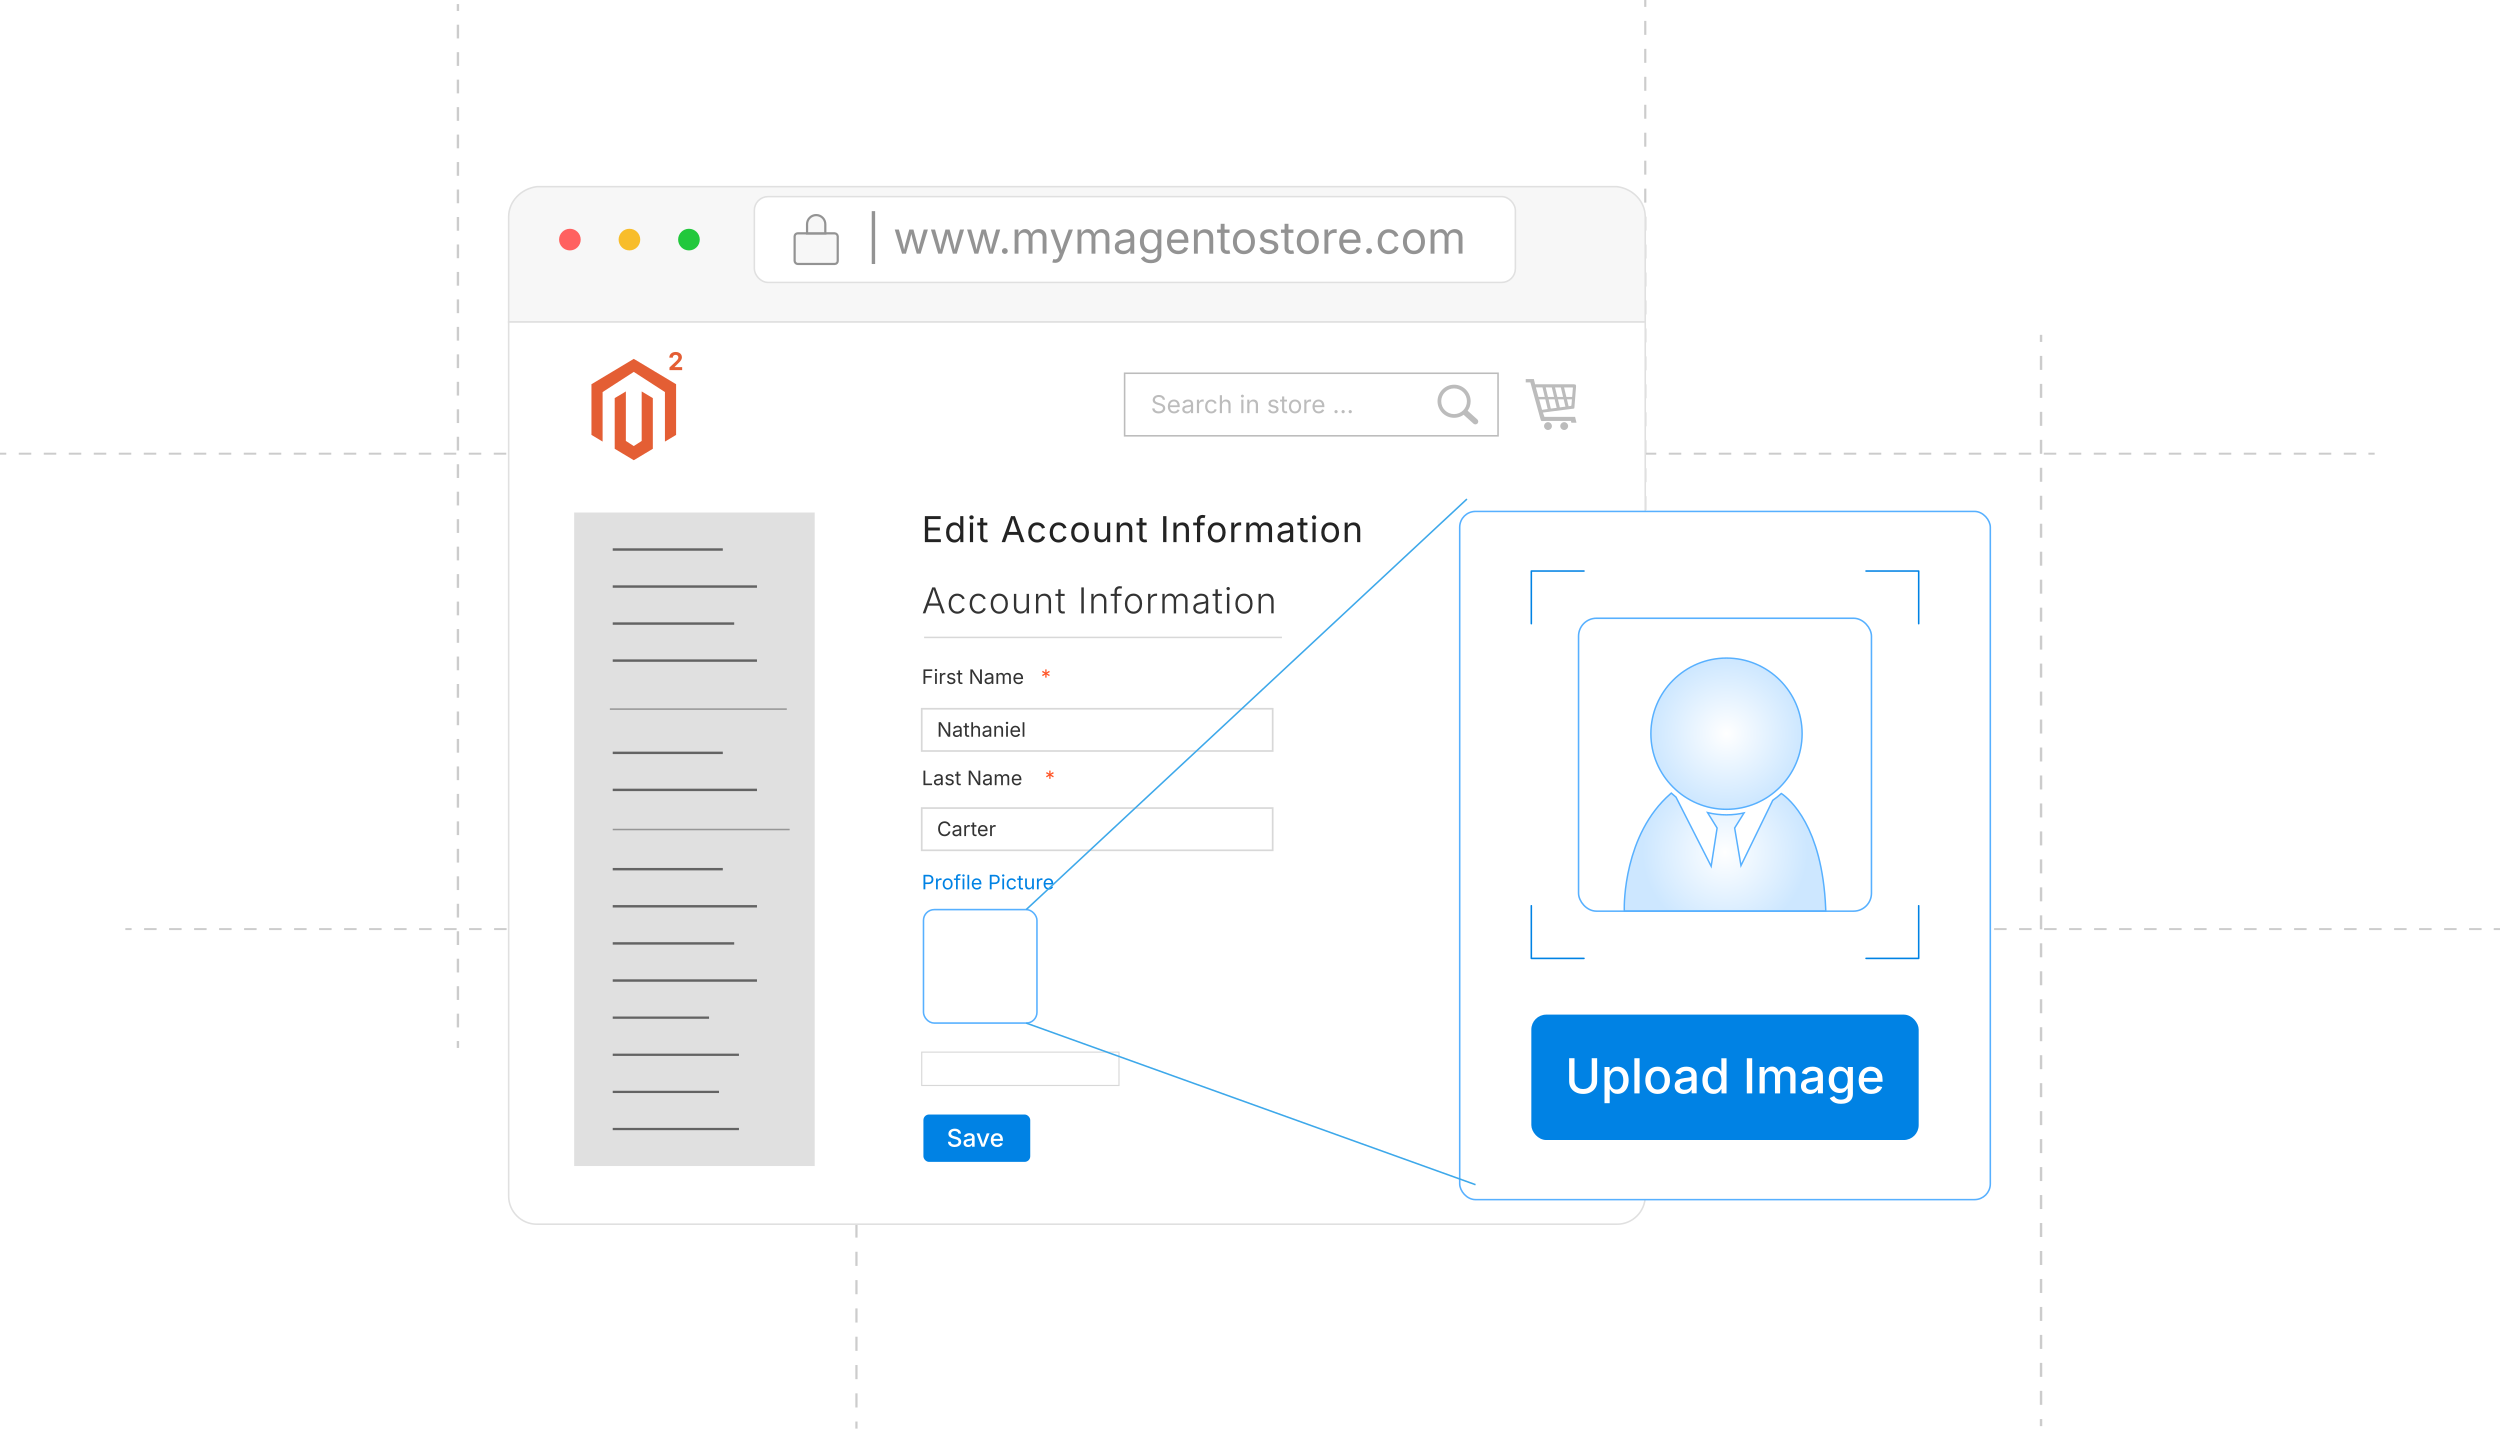 <?xml version="1.0" encoding="UTF-8"?><svg id="Layer_1" xmlns="http://www.w3.org/2000/svg" xmlns:xlink="http://www.w3.org/1999/xlink" viewBox="0 0 350 200"><defs><filter id="drop-shadow-1" filterUnits="userSpaceOnUse"><feOffset dx="0" dy="2.199"/><feGaussianBlur result="blur" stdDeviation="1.759"/><feFlood flood-color="#333" flood-opacity=".09"/><feComposite in2="blur" operator="in"/><feComposite in="SourceGraphic"/></filter><filter id="drop-shadow-2" filterUnits="userSpaceOnUse"><feOffset dx="0" dy="2.091"/><feGaussianBlur result="blur-2" stdDeviation="1.672"/><feFlood flood-color="#333" flood-opacity=".09"/><feComposite in2="blur-2" operator="in"/><feComposite in="SourceGraphic"/></filter><radialGradient id="radial-gradient" cx="241.501" cy="117.208" fx="241.501" fy="117.208" r="11.56" gradientUnits="userSpaceOnUse"><stop offset="0" stop-color="#fff"/><stop offset="1" stop-color="#cde7ff"/></radialGradient><radialGradient id="radial-gradient-2" cx="241.71" cy="100.626" fx="241.71" fy="100.626" r="10.587" xlink:href="#radial-gradient"/></defs><line x1="17.547" y1="130.072" x2="18.425" y2="130.072" fill="none" stroke="#ccc" stroke-miterlimit="10" stroke-width=".276"/><line x1="20.175" y1="130.072" x2="348.248" y2="130.072" fill="none" stroke="#ccc" stroke-dasharray="0 0 1.75 1.75" stroke-miterlimit="10" stroke-width=".276"/><line x1="349.122" y1="130.072" x2="350" y2="130.072" fill="none" stroke="#ccc" stroke-miterlimit="10" stroke-width=".276"/><line y1="63.518" x2=".878" y2="63.518" fill="none" stroke="#ccc" stroke-miterlimit="10" stroke-width=".276"/><line x1="2.627" y1="63.518" x2="330.7" y2="63.518" fill="none" stroke="#ccc" stroke-dasharray="0 0 1.75 1.75" stroke-miterlimit="10" stroke-width=".276"/><line x1="331.575" y1="63.518" x2="332.453" y2="63.518" fill="none" stroke="#ccc" stroke-miterlimit="10" stroke-width=".276"/><line x1="285.745" y1="46.879" x2="285.745" y2="47.868" fill="none" stroke="#ccc" stroke-miterlimit="10" stroke-width=".341"/><line x1="285.745" y1="49.827" x2="285.745" y2="197.691" fill="none" stroke="#ccc" stroke-dasharray="0 0 1.958 1.958" stroke-miterlimit="10" stroke-width=".341"/><line x1="285.745" y1="198.67" x2="285.745" y2="199.659" fill="none" stroke="#ccc" stroke-miterlimit="10" stroke-width=".341"/><line x1="230.337" x2="230.337" y2=".967" fill="none" stroke="#ccc" stroke-miterlimit="10" stroke-width=".304"/><line x1="230.337" y1="2.924" x2="230.337" y2="119.373" fill="none" stroke="#ccc" stroke-dasharray="0 0 1.957 1.957" stroke-miterlimit="10" stroke-width=".304"/><line x1="230.337" y1="120.351" x2="230.337" y2="121.319" fill="none" stroke="#ccc" stroke-miterlimit="10" stroke-width=".304"/><line x1="174.928" y1="46.879" x2="174.928" y2="47.757" fill="none" stroke="#ccc" stroke-miterlimit="10" stroke-width=".276"/><line x1="174.928" y1="49.54" x2="174.928" y2="144.941" fill="none" stroke="#ccc" stroke-dasharray="0 0 1.783 1.783" stroke-miterlimit="10" stroke-width=".276"/><line x1="174.928" y1="145.833" x2="174.928" y2="146.71" fill="none" stroke="#ccc" stroke-miterlimit="10" stroke-width=".276"/><line x1="119.903" y1="73.176" x2="119.903" y2="74.165" fill="none" stroke="#ccc" stroke-miterlimit="10" stroke-width=".311"/><line x1="119.903" y1="76.147" x2="119.903" y2="198.02" fill="none" stroke="#ccc" stroke-dasharray="0 0 1.982 1.982" stroke-miterlimit="10" stroke-width=".311"/><line x1="119.903" y1="199.011" x2="119.903" y2="200" fill="none" stroke="#ccc" stroke-miterlimit="10" stroke-width=".311"/><line x1="64.11" y1=".568" x2="64.11" y2="1.535" fill="none" stroke="#ccc" stroke-miterlimit="10" stroke-width=".333"/><line x1="64.11" y1="3.458" x2="64.11" y2="144.781" fill="none" stroke="#ccc" stroke-dasharray="0 0 1.923 1.923" stroke-miterlimit="10" stroke-width=".333"/><line x1="64.11" y1="145.743" x2="64.11" y2="146.71" fill="none" stroke="#ccc" stroke-miterlimit="10" stroke-width=".333"/><g filter="url(#drop-shadow-1)"><path d="M230.333,28.15c0-2.178-1.765-3.943-3.943-4.214H75.155c-2.178.271-3.943,2.036-3.943,4.214v14.73h159.121v-14.73Z" fill="#f7f7f7" stroke="#e0e0e0" stroke-miterlimit="10" stroke-width=".22"/><path d="M71.212,42.88v122.367c0,2.178,1.765,3.943,3.943,3.943h151.235c2.178,0,3.943-1.765,3.943-3.943V42.88H71.212Z" fill="#fff" stroke="#e0e0e0" stroke-miterlimit="10" stroke-width=".22"/></g><circle cx="79.785" cy="33.544" r="1.515" fill="#ff6160" stroke-width="0"/><circle cx="88.119" cy="33.544" r="1.515" fill="#f8bd2a" stroke-width="0"/><circle cx="96.453" cy="33.544" r="1.515" fill="#21c83c" stroke-width="0"/><rect x="105.607" y="27.527" width="106.545" height="12.013" rx="1.924" ry="1.924" fill="#fff" stroke="#e0e0e0" stroke-miterlimit="10" stroke-width=".22"/><path d="M122.519,29.559v7.402h-.475v-7.402h.475Z" fill="#939393" stroke-width="0"/><path d="M126.287,35.511l-1.024-3.378h.577l.411,1.475c.056.201.117.429.181.684s.128.543.19.866h-.094c.061-.308.122-.59.184-.846.062-.255.123-.49.182-.704l.405-1.475h.58l.399,1.475c.056.208.115.438.177.693s.122.54.183.856h-.097c.064-.312.128-.596.192-.851s.125-.488.183-.699l.411-1.475h.577l-1.024,3.378h-.541l-.438-1.529c-.044-.155-.087-.313-.13-.475-.042-.161-.083-.326-.124-.495-.04-.169-.082-.342-.124-.517h.121c-.04.173-.081.345-.122.515-.042.17-.083.337-.125.5-.042.163-.086.32-.13.471l-.438,1.529h-.541Z" fill="#939393" stroke-width="0"/><path d="M131.351,35.511l-1.024-3.378h.577l.411,1.475c.056.201.117.429.181.684s.128.543.19.866h-.094c.061-.308.122-.59.184-.846.062-.255.123-.49.182-.704l.405-1.475h.58l.399,1.475c.056.208.115.438.177.693s.122.54.183.856h-.097c.064-.312.128-.596.192-.851s.125-.488.183-.699l.411-1.475h.577l-1.024,3.378h-.541l-.438-1.529c-.044-.155-.087-.313-.13-.475-.042-.161-.083-.326-.124-.495-.04-.169-.082-.342-.124-.517h.121c-.04.173-.081.345-.122.515-.042.17-.083.337-.125.5-.042.163-.086.32-.13.471l-.438,1.529h-.541Z" fill="#939393" stroke-width="0"/><path d="M136.415,35.511l-1.024-3.378h.577l.411,1.475c.056.201.117.429.181.684s.128.543.19.866h-.094c.061-.308.122-.59.184-.846.062-.255.123-.49.182-.704l.405-1.475h.58l.399,1.475c.056.208.115.438.177.693s.122.54.183.856h-.097c.064-.312.128-.596.192-.851s.125-.488.183-.699l.411-1.475h.577l-1.024,3.378h-.541l-.438-1.529c-.044-.155-.087-.313-.13-.475-.042-.161-.083-.326-.124-.495-.04-.169-.082-.342-.124-.517h.121c-.04.173-.081.345-.122.515-.042.17-.083.337-.125.5-.042.163-.086.32-.13.471l-.438,1.529h-.541Z" fill="#939393" stroke-width="0"/><path d="M140.678,35.55c-.113,0-.209-.04-.289-.119s-.119-.176-.119-.289.04-.209.119-.289.176-.119.289-.119.209.04.289.119.12.176.12.289-.04.209-.12.289-.176.119-.289.119Z" fill="#939393" stroke-width="0"/><path d="M142.047,35.511v-3.378h.529l.003.755h-.042c.046-.183.12-.335.219-.455.1-.12.216-.21.351-.271.134-.061.273-.091.418-.091.246,0,.444.076.597.227.152.151.25.35.294.595h-.072c.04-.169.114-.315.22-.438.107-.123.236-.218.388-.284.152-.066.318-.1.497-.1.195,0,.374.042.535.127s.29.212.385.384c.095.171.143.388.143.649v2.278h-.543v-2.263c0-.244-.069-.418-.206-.522-.137-.105-.296-.157-.478-.157-.151,0-.281.032-.391.095s-.194.15-.254.261-.089.238-.089.381v2.206h-.544v-2.317c0-.188-.062-.338-.188-.453s-.283-.172-.474-.172c-.131,0-.254.031-.371.092-.116.062-.209.152-.279.273-.07.121-.105.271-.105.45v2.127h-.544Z" fill="#939393" stroke-width="0"/><path d="M147.322,36.735l.139-.471.058.015c.11.028.211.036.302.022.091-.013.172-.058.245-.134.072-.077.136-.195.19-.356l.097-.281-1.29-3.396h.595l.719,2.003c.077.21.141.417.193.623s.108.405.166.598h-.199c.058-.193.114-.393.167-.6.054-.207.118-.414.192-.621l.725-2.003h.592l-1.483,3.882c-.068.18-.151.327-.246.443-.096.116-.207.201-.334.257-.127.055-.27.083-.429.083-.097,0-.18-.007-.25-.021-.071-.014-.12-.028-.148-.042Z" fill="#939393" stroke-width="0"/><path d="M150.854,35.511v-3.378h.529l.003.755h-.042c.046-.183.12-.335.219-.455.1-.12.216-.21.351-.271.134-.061.273-.091.418-.091.246,0,.444.076.597.227.152.151.25.35.294.595h-.072c.04-.169.114-.315.22-.438.107-.123.236-.218.388-.284.152-.066.318-.1.497-.1.195,0,.374.042.535.127s.29.212.385.384c.095.171.143.388.143.649v2.278h-.543v-2.263c0-.244-.069-.418-.206-.522-.137-.105-.296-.157-.478-.157-.151,0-.281.032-.391.095s-.194.15-.254.261-.089.238-.089.381v2.206h-.544v-2.317c0-.188-.062-.338-.188-.453s-.283-.172-.474-.172c-.131,0-.254.031-.371.092-.116.062-.209.152-.279.273-.07.121-.105.271-.105.45v2.127h-.544Z" fill="#939393" stroke-width="0"/><path d="M157.221,35.59c-.214,0-.408-.041-.582-.121s-.312-.198-.415-.354c-.103-.155-.154-.343-.154-.565,0-.193.038-.351.115-.471.077-.121.179-.216.307-.286s.27-.121.425-.156c.155-.034.311-.061.468-.082.201-.026.365-.046.492-.06s.221-.039.283-.073.092-.093.092-.175v-.018c0-.141-.026-.26-.079-.358-.053-.098-.131-.173-.236-.225-.104-.052-.236-.079-.393-.079-.161,0-.299.025-.414.076s-.208.113-.279.188c-.072.076-.125.153-.162.231l-.522-.172c.086-.206.204-.366.351-.482s.309-.198.486-.246.353-.073.526-.073c.113,0,.241.014.385.041.144.027.283.081.417.162.134.081.245.2.332.358.088.158.131.369.131.633v2.227h-.535v-.459h-.036c-.038.079-.1.16-.185.244-.084.083-.194.153-.329.21-.135.056-.298.084-.489.084ZM157.314,35.109c.202,0,.372-.039.511-.118s.245-.181.317-.307c.072-.126.109-.257.109-.395v-.468c-.022.026-.071.05-.145.071-.075.021-.16.04-.255.056s-.188.03-.278.041c-.089.011-.161.02-.213.026-.131.016-.253.044-.367.083-.114.04-.205.097-.273.172-.068.076-.103.178-.103.307,0,.117.03.214.091.293.06.079.143.138.248.178.104.041.225.061.359.061Z" fill="#939393" stroke-width="0"/><path d="M161.118,36.847c-.25,0-.466-.032-.648-.095-.183-.063-.334-.147-.455-.252-.121-.104-.216-.218-.287-.341l.441-.284c.048.064.108.136.18.214s.168.146.29.201c.122.056.281.083.479.083.27,0,.492-.065.666-.193.174-.129.262-.333.262-.61v-.677h-.052c-.038.065-.092.141-.162.23-.069.088-.169.167-.299.234-.13.068-.304.102-.521.102-.27,0-.513-.064-.728-.192-.216-.128-.386-.315-.511-.561s-.187-.545-.187-.897c0-.349.061-.651.184-.908.123-.257.292-.456.509-.597.216-.141.465-.211.745-.211.218,0,.391.036.521.107.13.071.23.154.301.246.07.093.125.169.163.23h.051v-.541h.529v3.465c0,.29-.065.527-.196.712-.131.184-.308.32-.53.406s-.471.13-.745.13ZM161.103,34.974c.206,0,.378-.047.52-.141s.248-.229.32-.405c.073-.176.109-.387.109-.633,0-.24-.036-.451-.107-.633-.071-.182-.178-.325-.319-.429-.141-.104-.315-.156-.522-.156-.213,0-.392.055-.535.165-.143.11-.25.256-.322.439-.072.184-.107.388-.107.613,0,.232.036.436.109.613.072.177.18.316.323.416s.32.15.532.15Z" fill="#939393" stroke-width="0"/><path d="M164.964,35.584c-.326,0-.608-.073-.844-.218-.237-.145-.419-.348-.547-.607s-.191-.563-.191-.909c0-.347.062-.652.187-.916.125-.264.302-.471.53-.62s.496-.224.802-.224c.179,0,.356.03.53.089s.333.155.475.287c.142.132.255.306.34.521.084.216.127.479.127.792v.227h-2.623v-.459h2.33l-.253.169c0-.221-.035-.418-.104-.59-.069-.172-.173-.307-.31-.405-.137-.098-.307-.146-.511-.146s-.377.05-.522.15c-.145.1-.256.229-.333.39s-.115.332-.115.515v.305c0,.25.043.462.13.636.086.174.208.307.364.396.156.09.337.134.542.134.133,0,.254-.019.363-.057s.202-.096.281-.174.139-.174.182-.289l.525.145c-.052.169-.141.318-.266.447-.125.129-.28.229-.464.302-.185.072-.393.109-.624.109Z" fill="#939393" stroke-width="0"/><path d="M167.696,33.487v2.024h-.544v-3.378h.522l.003.819h-.075c.103-.312.249-.534.439-.665.19-.131.414-.196.669-.196.228,0,.427.047.598.141.171.094.305.235.4.423.096.188.144.426.144.712v2.145h-.544v-2.1c0-.26-.068-.463-.204-.61-.136-.147-.322-.22-.557-.22-.162,0-.307.035-.436.105-.129.071-.23.173-.305.308-.074.135-.111.299-.111.493Z" fill="#939393" stroke-width="0"/><path d="M172.137,32.133v.465h-1.746v-.465h1.746ZM170.898,31.33h.544v3.305c0,.151.031.262.092.331s.164.104.307.104c.034,0,.078-.004.131-.012.053-.008.102-.016.146-.024l.112.459c-.056.02-.12.035-.192.045-.071.01-.143.015-.213.015-.292,0-.52-.077-.683-.231-.164-.154-.245-.369-.245-.645v-3.348Z" fill="#939393" stroke-width="0"/><path d="M174.146,35.584c-.306,0-.575-.073-.805-.218s-.41-.349-.539-.61-.193-.566-.193-.913c0-.353.064-.66.193-.923.129-.263.309-.467.539-.612s.499-.218.805-.218c.308,0,.578.073.81.218.231.145.412.349.541.612.129.263.193.57.193.923,0,.347-.064.651-.193.913s-.309.465-.541.61c-.232.145-.502.218-.81.218ZM174.146,35.097c.228,0,.415-.058.562-.175.147-.117.256-.27.326-.46.071-.19.106-.396.106-.618,0-.224-.035-.432-.106-.624-.07-.192-.179-.347-.326-.465-.147-.118-.334-.177-.562-.177-.226,0-.411.059-.556.177-.145.118-.253.272-.323.464-.071.191-.106.4-.106.625,0,.222.035.428.106.618.07.19.178.344.323.46.145.117.33.175.556.175Z" fill="#939393" stroke-width="0"/><path d="M177.631,35.584c-.232,0-.438-.034-.618-.102-.181-.067-.329-.167-.446-.3-.116-.133-.195-.296-.235-.49l.517-.124c.049.186.14.321.273.408.134.086.302.13.503.13.236,0,.424-.05.563-.151.141-.101.21-.22.21-.359,0-.117-.04-.214-.122-.292-.081-.078-.206-.135-.373-.174l-.562-.133c-.307-.073-.534-.185-.684-.337-.148-.152-.224-.347-.224-.584,0-.194.055-.364.163-.512.109-.148.258-.264.446-.348s.402-.125.642-.125c.231,0,.429.035.591.104.162.069.294.165.396.287.103.122.178.262.229.421l-.492.127c-.047-.121-.124-.231-.231-.33s-.271-.148-.488-.148c-.201,0-.369.046-.503.139-.134.092-.201.209-.201.35,0,.125.046.225.137.301.09.076.234.137.432.183l.511.121c.307.073.533.185.68.337.147.152.221.344.221.576,0,.197-.056.373-.168.527-.111.154-.268.275-.468.364-.201.089-.433.133-.696.133Z" fill="#939393" stroke-width="0"/><path d="M181.077,32.133v.465h-1.746v-.465h1.746ZM179.839,31.33h.544v3.305c0,.151.03.262.092.331s.164.104.307.104c.034,0,.078-.004.132-.012.053-.008.102-.016.146-.024l.111.459c-.057.02-.12.035-.191.045-.072.01-.143.015-.213.015-.293,0-.521-.077-.684-.231-.163-.154-.244-.369-.244-.645v-3.348Z" fill="#939393" stroke-width="0"/><path d="M183.088,35.584c-.307,0-.575-.073-.806-.218s-.41-.349-.539-.61-.193-.566-.193-.913c0-.353.064-.66.193-.923.129-.263.309-.467.539-.612s.499-.218.806-.218c.308,0,.578.073.81.218s.412.349.541.612c.129.263.193.57.193.923,0,.347-.064.651-.193.913s-.31.465-.541.61-.502.218-.81.218ZM183.088,35.097c.228,0,.414-.058.562-.175.147-.117.256-.27.326-.46s.106-.396.106-.618c0-.224-.036-.432-.106-.624-.07-.192-.179-.347-.326-.465-.147-.118-.334-.177-.562-.177-.226,0-.411.059-.557.177-.145.118-.253.272-.323.464s-.105.4-.105.625c0,.222.035.428.105.618s.179.344.323.46c.146.117.331.175.557.175Z" fill="#939393" stroke-width="0"/><path d="M185.423,35.511v-3.378h.525v.52h.036c.062-.171.174-.309.334-.412.16-.104.341-.156.543-.156.04,0,.088.001.144.003.055.002.099.004.131.006v.547c-.016-.004-.057-.01-.121-.018-.064-.008-.133-.012-.205-.012-.161,0-.306.034-.434.101s-.229.16-.301.278-.108.253-.108.406v2.115h-.544Z" fill="#939393" stroke-width="0"/><path d="M189.069,35.584c-.326,0-.607-.073-.845-.218-.236-.145-.419-.348-.547-.607s-.191-.563-.191-.909c0-.347.062-.652.188-.916.124-.264.301-.471.53-.62.229-.149.495-.224.802-.224.18,0,.356.03.53.089s.332.155.475.287c.142.132.255.306.34.521.084.216.127.479.127.792v.227h-2.623v-.459h2.33l-.254.169c0-.221-.035-.418-.104-.59-.069-.172-.173-.307-.31-.405-.137-.098-.308-.146-.511-.146s-.378.05-.522.15c-.146.1-.256.229-.333.39-.076.16-.114.332-.114.515v.305c0,.25.043.462.13.636.087.174.208.307.364.396.156.09.337.134.542.134.133,0,.254-.019.362-.057.109-.038.203-.096.281-.174.079-.078.139-.174.182-.289l.525.145c-.053.169-.141.318-.266.447s-.279.229-.464.302c-.185.072-.393.109-.624.109Z" fill="#939393" stroke-width="0"/><path d="M191.671,35.55c-.113,0-.209-.04-.289-.119-.079-.08-.119-.176-.119-.289s.04-.209.119-.289c.08-.08.176-.119.289-.119.112,0,.209.04.288.119.08.08.119.176.119.289s-.039.209-.119.289c-.079.08-.176.119-.288.119Z" fill="#939393" stroke-width="0"/><path d="M194.415,35.584c-.307,0-.575-.073-.806-.218s-.41-.349-.539-.61-.193-.566-.193-.913c0-.353.064-.66.193-.923.129-.263.309-.467.539-.612s.499-.218.806-.218c.163,0,.316.021.462.063.145.042.277.104.397.183s.223.177.31.293.153.247.199.394l-.522.148c-.024-.087-.062-.167-.112-.239-.05-.073-.111-.136-.183-.189s-.153-.095-.246-.124-.194-.044-.305-.044c-.226,0-.411.059-.557.177-.145.118-.253.272-.323.464s-.105.4-.105.625c0,.222.035.428.105.618s.179.344.323.46c.146.117.331.175.557.175.112,0,.216-.015.311-.045.095-.03.179-.073.253-.128.073-.055.135-.121.186-.198.05-.077.088-.16.111-.25l.521.148c-.045.151-.11.286-.198.403s-.192.218-.312.302c-.121.083-.255.147-.402.19-.146.043-.303.065-.468.065Z" fill="#939393" stroke-width="0"/><path d="M197.95,35.584c-.307,0-.575-.073-.806-.218s-.41-.349-.539-.61-.193-.566-.193-.913c0-.353.064-.66.193-.923.129-.263.309-.467.539-.612s.499-.218.806-.218c.308,0,.578.073.81.218s.412.349.541.612c.129.263.193.57.193.923,0,.347-.064.651-.193.913s-.31.465-.541.61-.502.218-.81.218ZM197.95,35.097c.228,0,.414-.058.562-.175.147-.117.256-.27.326-.46s.106-.396.106-.618c0-.224-.036-.432-.106-.624-.07-.192-.179-.347-.326-.465-.147-.118-.334-.177-.562-.177-.226,0-.411.059-.557.177-.145.118-.253.272-.323.464s-.105.4-.105.625c0,.222.035.428.105.618s.179.344.323.46c.146.117.331.175.557.175Z" fill="#939393" stroke-width="0"/><path d="M200.285,35.511v-3.378h.528l.003.755h-.042c.046-.183.119-.335.219-.455.1-.12.217-.21.351-.271s.273-.091.419-.091c.245,0,.444.076.597.227.152.151.25.35.295.595h-.073c.041-.169.114-.315.221-.438s.236-.218.389-.284c.151-.066.317-.1.497-.1.195,0,.373.042.534.127s.29.212.386.384.144.388.144.649v2.278h-.544v-2.263c0-.244-.068-.418-.206-.522-.137-.105-.296-.157-.477-.157-.151,0-.282.032-.392.095-.11.063-.194.15-.254.261s-.089.238-.089.381v2.206h-.544v-2.317c0-.188-.062-.338-.188-.453s-.283-.172-.475-.172c-.131,0-.254.031-.37.092-.115.062-.209.152-.279.273-.07.121-.105.271-.105.45v2.127h-.544Z" fill="#939393" stroke-width="0"/><rect x="111.249" y="32.666" width="6.033" height="4.29" rx=".428" ry=".428" fill="#f7f7f7" stroke="#939393" stroke-miterlimit="10" stroke-width=".309"/><path d="M114.265,30.11h0c.705,0,1.278.573,1.278,1.278v1.278h-2.556v-1.278c0-.705.573-1.278,1.278-1.278Z" fill="#f7f7f7" stroke="#939393" stroke-miterlimit="10" stroke-width=".309"/><g id="LOGO"><polygon points="94.653 53.79 94.653 60.886 93.09 61.822 93.09 54.888 88.728 52.064 84.366 54.888 84.366 61.822 82.803 60.886 82.803 53.79 88.728 50.241 94.653 53.79" fill="#e45e34" stroke-width="0"/><polygon points="91.397 55.735 91.397 62.831 90.316 63.479 88.728 64.43 87.138 63.479 86.059 62.831 86.059 55.735 87.621 54.799 87.621 61.732 88.728 62.449 89.835 61.732 89.835 54.799 91.397 55.735" fill="#e45e34" stroke-width="0"/></g><path d="M93.725,51.819v-.371l.889-.833c.076-.074.141-.141.193-.202.052-.06.092-.119.12-.177.027-.058.041-.12.041-.188,0-.075-.017-.14-.05-.194s-.08-.095-.138-.125-.125-.044-.2-.044c-.078,0-.146.016-.204.047-.058.031-.103.076-.135.135-.031.058-.047.128-.047.21h-.492c0-.163.038-.305.112-.425s.178-.214.311-.28c.133-.065.285-.099.458-.099.178,0,.333.032.465.095.133.063.236.151.309.262.074.111.11.239.11.384,0,.093-.018.186-.055.276-.036.091-.102.193-.195.306s-.227.248-.398.405l-.379.374v.019h1.061v.423h-1.775Z" fill="#e45e34" stroke-width="0"/><rect x="157.446" y="52.256" width="52.28" height="8.757" fill="#fff" stroke="#bcbcbc" stroke-miterlimit="10" stroke-width=".22"/><path d="M162.217,57.881c-.181,0-.337-.029-.47-.088-.133-.058-.237-.14-.312-.245-.075-.105-.118-.228-.128-.368h.328c.009.094.041.172.096.233.055.062.125.107.211.137.086.029.178.044.275.044.113,0,.215-.019.305-.056s.162-.089.215-.156c.053-.067.079-.146.079-.234,0-.081-.023-.146-.068-.197-.045-.051-.106-.092-.181-.125-.075-.033-.158-.062-.248-.086l-.303-.086c-.202-.057-.359-.139-.471-.246s-.168-.243-.168-.409c0-.142.038-.265.115-.371.076-.106.179-.188.31-.247.13-.058.276-.087.438-.087.165,0,.311.029.438.087.126.059.227.138.3.238.073.1.112.214.117.34h-.313c-.015-.122-.073-.216-.175-.283s-.228-.1-.377-.1c-.108,0-.202.018-.284.053-.081.036-.144.084-.189.145s-.067.131-.067.209c0,.087.027.158.082.211s.119.095.193.125.142.053.203.07l.251.069c.067.018.142.043.223.074.082.031.159.073.233.125.074.052.135.118.183.198.047.081.071.179.071.295,0,.137-.036.26-.107.37s-.175.197-.311.261-.3.096-.493.096Z" fill="#bcbcbc" stroke-width="0"/><path d="M164.379,57.878c-.182,0-.338-.041-.47-.121-.132-.081-.233-.194-.305-.338s-.107-.313-.107-.506.035-.363.104-.51.168-.262.295-.345c.127-.083.276-.125.447-.125.1,0,.198.017.295.05.097.033.185.086.264.16.079.074.142.17.189.291.047.12.071.267.071.441v.126h-1.46v-.256h1.297l-.141.094c0-.123-.02-.233-.058-.329-.039-.096-.096-.171-.172-.226-.076-.055-.171-.082-.284-.082s-.21.028-.292.083c-.081.056-.142.128-.185.217-.042.089-.064.185-.064.287v.17c0,.139.024.257.073.354.048.097.116.17.203.22s.188.075.302.075c.074,0,.142-.01.202-.032s.113-.054.156-.097c.044-.043.078-.097.101-.161l.293.081c-.029.094-.079.177-.148.249-.069.072-.155.128-.258.168-.103.04-.218.061-.347.061Z" fill="#bcbcbc" stroke-width="0"/><path d="M166.157,57.881c-.119,0-.227-.022-.324-.067-.097-.045-.174-.11-.231-.197s-.086-.191-.086-.315c0-.107.021-.195.064-.262s.1-.121.171-.159.15-.067.236-.086.173-.034.261-.045c.112-.015.204-.026.274-.034.07-.008.123-.021.157-.041s.051-.052.051-.098v-.01c0-.078-.015-.145-.044-.199-.029-.054-.073-.096-.131-.125-.059-.029-.131-.043-.219-.043-.09,0-.167.014-.23.042s-.116.063-.156.105c-.04.042-.07.085-.09.129l-.291-.096c.048-.115.113-.204.195-.269s.172-.11.271-.137.196-.041.292-.041c.063,0,.134.008.215.023.08.015.157.045.232.09s.136.111.185.2c.049.088.073.206.073.352v1.24h-.298v-.256h-.02c-.021.044-.056.089-.103.136-.047.046-.108.085-.184.117s-.166.047-.272.047ZM166.209,57.614c.112,0,.207-.022.284-.066.078-.043.136-.101.177-.17.041-.07.061-.144.061-.22v-.261c-.012.015-.039.028-.081.04s-.089.022-.143.031c-.053.009-.104.016-.155.022-.05.006-.089.011-.119.014-.073.009-.141.024-.204.046s-.114.054-.152.096c-.038.042-.057.099-.057.17,0,.065.017.12.05.164.034.043.08.077.138.099.058.022.125.034.2.034Z" fill="#bcbcbc" stroke-width="0"/><path d="M167.565,57.837v-1.881h.293v.289h.02c.035-.095.097-.172.186-.229s.19-.086.302-.086c.022,0,.049 0.0.08.001s.055.002.073.003v.305c-.009-.002-.031-.006-.067-.01-.036-.004-.074-.007-.114-.007-.09,0-.17.019-.241.057-.071.038-.127.089-.167.155-.041.065-.061.141-.061.226v1.178h-.303Z" fill="#bcbcbc" stroke-width="0"/><path d="M169.571,57.878c-.17,0-.32-.041-.448-.121-.128-.081-.229-.194-.3-.34-.072-.146-.108-.315-.108-.508,0-.196.036-.368.108-.514s.172-.26.3-.34c.128-.081.278-.122.448-.122.091,0,.177.012.257.036.081.023.155.058.222.102.066.044.124.099.172.163.048.065.085.138.111.22l-.291.083c-.014-.048-.034-.093-.062-.133-.028-.041-.062-.076-.102-.105-.04-.029-.085-.053-.137-.069-.051-.016-.108-.024-.17-.024-.125,0-.229.033-.31.099-.081.065-.141.151-.18.258-.04.106-.059.223-.059.348,0,.124.02.238.059.344.039.106.099.191.18.256.081.065.184.098.31.098.063,0,.121-.008.173-.025.053-.017.1-.041.141-.071s.075-.068.104-.11c.028-.042.049-.089.062-.14l.29.083c-.025.084-.062.159-.11.225s-.107.122-.174.168c-.067.046-.142.082-.224.106-.082.024-.168.036-.261.036Z" fill="#bcbcbc" stroke-width="0"/><path d="M171.077,56.71v1.127h-.303v-2.507h.303v1.082h-.052c.057-.174.139-.297.245-.37.106-.073.23-.109.373-.109.127,0,.238.026.334.079.096.052.171.13.224.235s.08.237.08.396v1.194h-.304v-1.169c0-.145-.038-.258-.114-.34-.076-.082-.179-.123-.311-.123-.089,0-.17.02-.242.059-.072.04-.128.097-.17.172s-.062.167-.062.274Z" fill="#bcbcbc" stroke-width="0"/><path d="M173.934,55.648c-.057,0-.106-.02-.148-.059-.042-.039-.062-.086-.062-.141,0-.056.021-.104.062-.142s.091-.058.148-.058c.058,0,.108.02.15.058s.062.086.062.142c0,.055-.021.102-.062.141-.042.04-.092.059-.15.059ZM173.78,57.837v-1.881h.303v1.881h-.303Z" fill="#bcbcbc" stroke-width="0"/><path d="M174.918,56.71v1.127h-.303v-1.881h.292l.001.456h-.042c.057-.174.139-.297.245-.37.106-.073.23-.109.373-.109.127,0,.238.026.333.079.095.052.169.13.223.235.053.105.08.237.08.396v1.194h-.303v-1.169c0-.145-.038-.258-.114-.34-.076-.082-.179-.123-.311-.123-.089,0-.17.02-.242.059-.072.04-.128.097-.17.172s-.062.167-.062.274Z" fill="#bcbcbc" stroke-width="0"/><path d="M178.26,57.878c-.129,0-.244-.019-.344-.057-.101-.038-.184-.093-.249-.167-.064-.074-.108-.165-.131-.272l.288-.069c.026.103.077.179.152.227.074.048.168.072.279.072.132,0,.236-.028.314-.084s.117-.123.117-.2c0-.065-.023-.119-.068-.163-.046-.043-.115-.075-.208-.097l-.312-.074c-.171-.041-.298-.103-.381-.188-.083-.084-.124-.193-.124-.325,0-.108.03-.203.091-.285s.143-.147.248-.194c.104-.046.224-.07.357-.07.129,0,.238.02.329.058.09.039.163.092.22.16s.1.146.128.234l-.274.071c-.026-.067-.069-.128-.129-.184-.061-.055-.15-.082-.271-.082-.112,0-.206.025-.28.077-.075.052-.112.117-.112.195,0,.069.025.125.076.167.05.042.131.076.24.102l.284.067c.171.041.297.103.379.188.082.085.123.191.123.321,0,.11-.031.208-.094.293s-.149.153-.261.203-.241.074-.388.074Z" fill="#bcbcbc" stroke-width="0"/><path d="M180.179,55.957v.259h-.973v-.259h.973ZM179.489,55.509h.303v1.841c0,.084.018.146.052.184s.091.058.17.058c.02,0,.044-.002.073-.007.03-.004.058-.009.082-.013l.062.255c-.031.011-.067.02-.107.025-.039.005-.079.008-.118.008-.163,0-.29-.043-.381-.128-.091-.086-.136-.206-.136-.359v-1.864Z" fill="#bcbcbc" stroke-width="0"/><path d="M181.298,57.878c-.17,0-.32-.041-.448-.121-.129-.081-.229-.194-.301-.34-.071-.146-.107-.315-.107-.508,0-.196.036-.368.107-.514.072-.146.172-.26.301-.34.128-.081.278-.122.448-.122.172,0,.322.041.451.122.129.081.229.194.301.34.072.146.108.318.108.514,0,.193-.036.362-.108.508-.071.146-.172.259-.301.34-.129.081-.279.121-.451.121ZM181.298,57.607c.127,0,.231-.033.313-.098.081-.065.142-.15.182-.256.039-.106.059-.221.059-.344,0-.125-.02-.24-.059-.348-.04-.107-.101-.193-.182-.259-.082-.066-.187-.099-.313-.099-.126,0-.229.033-.31.099-.081.065-.141.151-.18.258-.039.106-.06.223-.06.348,0,.124.021.238.06.344s.099.191.18.256.184.098.31.098Z" fill="#bcbcbc" stroke-width="0"/><path d="M182.598,57.837v-1.881h.293v.289h.021c.034-.095.097-.172.186-.229s.189-.086.302-.086c.022,0,.05 0.0.08.001.031.001.056.002.073.003v.305c-.009-.002-.031-.006-.067-.01s-.074-.007-.114-.007c-.09,0-.17.019-.241.057s-.127.089-.168.155c-.04.065-.061.141-.061.226v1.178h-.303Z" fill="#bcbcbc" stroke-width="0"/><path d="M184.629,57.878c-.182,0-.339-.041-.471-.121-.132-.081-.232-.194-.304-.338s-.107-.313-.107-.506.035-.363.104-.51.168-.262.295-.345c.128-.083.276-.125.447-.125.1,0,.198.017.295.05s.186.086.265.16c.079.074.142.17.188.291.048.12.071.267.071.441v.126h-1.461v-.256h1.298l-.142.094c0-.123-.02-.233-.058-.329-.039-.096-.097-.171-.173-.226-.076-.055-.171-.082-.284-.082s-.211.028-.291.083c-.081.056-.143.128-.186.217-.042.089-.063.185-.063.287v.17c0,.139.023.257.072.354.048.097.115.17.202.22s.188.075.303.075c.073,0,.141-.01.201-.032s.113-.054.157-.097c.043-.043.077-.097.101-.161l.293.081c-.029.094-.079.177-.148.249s-.155.128-.258.168c-.103.04-.219.061-.348.061Z" fill="#bcbcbc" stroke-width="0"/><path d="M187.047,57.859c-.062,0-.116-.022-.16-.066-.045-.044-.066-.098-.066-.161,0-.063.021-.117.066-.161.044-.044.098-.067.16-.067.063,0,.116.022.161.067.044.044.066.098.066.161,0,.062-.022.116-.066.161-.045.044-.098.066-.161.066Z" fill="#bcbcbc" stroke-width="0"/><path d="M188.039,57.859c-.062,0-.116-.022-.16-.066-.045-.044-.066-.098-.066-.161,0-.063.021-.117.066-.161.044-.044.098-.067.16-.067.063,0,.116.022.161.067.044.044.066.098.066.161,0,.062-.022.116-.066.161-.045.044-.098.066-.161.066Z" fill="#bcbcbc" stroke-width="0"/><path d="M189.032,57.859c-.062,0-.116-.022-.16-.066-.045-.044-.066-.098-.066-.161,0-.063.021-.117.066-.161.044-.044.098-.067.16-.067.063,0,.116.022.161.067.044.044.066.098.066.161,0,.062-.022.116-.066.161-.045.044-.098.066-.161.066Z" fill="#bcbcbc" stroke-width="0"/><path d="M203.572,53.857h.001v0c.64 0,1.22.26,1.639.679.419.419.678.998.679,1.638h0v.003h-0c-0.0.258-.043.506-.12.737-.013.039-.027.076-.041.112v0c-.067.17-.154.33-.257.478l1.349,1.212.001.001.007.007.001.001c.076.072.118.17.123.268.005.097-.025.197-.092.277l-.001.001-.008.009-.002.002-.007.007-.001.001c-.073.076-.169.118-.268.123-.097.005-.197-.025-.277-.092l-.001-.001-.009-.008-.001-.001-1.38-1.24c-.041.029-.082.056-.125.082-.057.035-.116.068-.177.098-.311.155-.662.242-1.033.242v0h-.001v-0c-.64-0-1.22-.26-1.639-.679-.419-.419-.678-.998-.679-1.637h-0v-.002h0c0-.64.26-1.22.679-1.639.419-.419.998-.678,1.638-.678v-0h.002ZM203.572,54.377v0h-.002v-0c-.496 0-.945.202-1.27.527-.325.325-.527.775-.527,1.271h0v.002h-0c0.0.496.202.945.527,1.27.325.325.775.527,1.271.527v-0h.002v0c.496-0.0.945-.202,1.27-.527.325-.325.527-.775.527-1.271h-0v-.002h0c-0-.496-.202-.945-.527-1.27-.325-.325-.775-.527-1.271-.527h0Z" fill="#bcbcbc" stroke-width="0"/><path d="M214.914,53.8h5.415c.354,0,.335.143.304.509l-.201,2.567c-.034.409-.005.31-.439.372l-3.983.507.211.611h4.29c.058.217.137.571.195.813h-.713l-.068-.247h-3.428c-.786-.013-.708.2-.896-.48l-1.351-4.912h-.649v-.471h1.138c.053.198.126.531.175.731h0ZM216.717,59.101c.304,0,.55.247.55.55,0,.304-.246.55-.55.55s-.55-.246-.55-.55c0-.304.246-.55.55-.55h0ZM218.987,59.101c.304,0,.55.247.55.55,0,.304-.247.55-.55.55-.304,0-.55-.246-.55-.55,0-.304.246-.55.55-.55h0ZM215.389,55.569h.876l-.318-1.33c-.313,0-.622-.001-.925-.001l.107.398.003-.001.256.933h0ZM216.405,54.24l.318,1.329h.844l-.319-1.328-.843-.001h0ZM217.707,54.241l.319,1.327h.807l-.318-1.326-.809-.001h0ZM218.974,54.243l.318,1.326h.808l.089-1.066c.025-.297.077-.259-.211-.259-.329-.001-.665-.001-1.005-.001h0ZM220.072,55.907h-.699l.23.961.057-.008c.352-.05.329.03.357-.302l.055-.651h0ZM219.16,56.929l-.245-1.022h-.807l.271,1.128.781-.106h0ZM217.934,57.095l-.286-1.189h-.845l.312,1.301.819-.111h0ZM216.671,57.268l-.326-1.361h-.864l.404,1.468.786-.107h0Z" fill="#bcbcbc" fill-rule="evenodd" stroke-width="0"/><rect x="129.042" y="99.225" width="49.134" height="5.915" fill="#fff" stroke-width="0"/><rect x="129.042" y="99.225" width="49.134" height="5.915" fill="none" stroke="#d8d8d8" stroke-miterlimit="10" stroke-width=".24"/><path d="M129.288,95.75v-2.036h1.231v.229h-.972v.697h.879v.229h-.879v.88h-.259Z" fill="#333" stroke-width="0"/><path d="M131.034,93.973c-.046,0-.087-.016-.12-.048-.034-.032-.051-.07-.051-.115,0-.046.017-.084.051-.116.033-.031.074-.047.12-.047.047,0,.088.016.122.047.034.032.05.07.05.116,0,.044-.017.083-.05.115-.034.032-.074.048-.122.048ZM130.91,95.75v-1.527h.246v1.527h-.246Z" fill="#333" stroke-width="0"/><path d="M131.587,95.75v-1.527h.238v.235h.017c.028-.078.078-.14.151-.187.072-.047.154-.07.245-.07.018,0,.04 0.0.065.001s.045.001.06.002v.248c-.007-.002-.026-.005-.055-.008-.029-.003-.06-.005-.093-.005-.073,0-.138.015-.196.046-.058.03-.103.072-.136.125-.033.053-.049.115-.049.184v.957h-.246Z" fill="#333" stroke-width="0"/><path d="M133.16,95.783c-.104,0-.198-.015-.279-.046-.082-.03-.148-.076-.202-.136-.053-.06-.088-.134-.106-.221l.234-.056c.021.084.063.146.124.185s.136.059.228.059c.106,0,.191-.023.255-.068.063-.045.095-.1.095-.163,0-.053-.019-.097-.055-.132-.037-.035-.093-.061-.169-.079l-.254-.06c-.139-.033-.242-.083-.309-.152s-.101-.157-.101-.264c0-.087.025-.165.074-.232.049-.067.117-.119.202-.157.085-.038.182-.057.291-.057.104,0,.194.016.267.047s.133.075.179.13c.046.055.081.119.104.19l-.223.058c-.021-.055-.056-.104-.105-.149-.048-.045-.122-.067-.22-.067-.091,0-.167.021-.228.062-.061.042-.091.095-.091.159,0,.057.021.102.062.136.041.034.106.062.195.083l.231.055c.138.033.241.083.307.152.066.068.1.155.1.26,0,.089-.025.168-.076.238-.05.07-.121.125-.212.165-.09.04-.195.06-.315.06Z" fill="#333" stroke-width="0"/><path d="M134.719,94.223v.21h-.79v-.21h.79ZM134.159,93.859h.246v1.495c0,.068.014.118.042.149s.074.047.139.047c.016,0,.035-.001.06-.005.024-.003.046-.007.066-.011l.051.208c-.025.009-.054.016-.087.021-.032.004-.064.007-.096.007-.132,0-.235-.035-.309-.104s-.111-.167-.111-.292v-1.514Z" fill="#333" stroke-width="0"/><path d="M135.85,95.75v-2.036h.306l.828,1.302c.022.034.048.077.079.13.031.053.064.113.101.179s.071.137.106.213h-.037c-.008-.078-.014-.153-.018-.225s-.006-.137-.007-.197-.001-.111-.001-.153v-1.249h.26v2.036h-.309l-.738-1.159c-.034-.054-.067-.109-.102-.166-.034-.057-.073-.124-.117-.202-.044-.078-.098-.174-.163-.289h.048c.004.101.008.195.012.28.003.085.006.16.009.224.002.063.003.114.003.15v1.161h-.261Z" fill="#333" stroke-width="0"/><path d="M138.356,95.786c-.097,0-.184-.019-.263-.055-.079-.037-.141-.09-.188-.16-.047-.07-.07-.155-.07-.255,0-.087.017-.158.052-.213s.081-.098.139-.129c.058-.031.122-.055.192-.07.07-.016.141-.028.212-.037.091-.012.166-.021.223-.027.058-.006.1-.018.128-.033.028-.015.042-.042.042-.079v-.008c0-.063-.012-.118-.036-.162-.023-.044-.059-.078-.106-.102-.047-.023-.106-.035-.178-.035-.073,0-.135.011-.187.034-.052.022-.094.051-.126.085s-.057.069-.073.105l-.236-.078c.04-.093.092-.166.159-.218.066-.053.14-.09.22-.111.081-.022.16-.033.238-.033.051,0,.109.006.174.018s.128.037.188.073.111.09.15.162c.04.071.06.167.06.286v1.007h-.242v-.208h-.016c-.018.035-.045.072-.083.11-.038.038-.088.069-.149.095-.061.026-.135.039-.221.039ZM138.398,95.569c.091,0,.168-.018.231-.053.062-.036.11-.082.143-.139.033-.057.049-.117.049-.178v-.212c-.01.012-.032.022-.065.032-.034.009-.072.018-.116.025-.043.007-.085.014-.125.019s-.073.009-.096.012c-.06.007-.115.02-.166.038-.052.018-.093.043-.124.078-.031.034-.046.081-.046.139,0,.053.014.097.041.133s.065.062.112.081.102.027.163.027Z" fill="#333" stroke-width="0"/><path d="M139.5,95.75v-1.527h.239l.001.341h-.02c.021-.083.054-.151.099-.206.045-.054.098-.095.159-.122s.124-.041.189-.041c.111,0,.201.034.27.103.069.068.113.158.133.269h-.033c.018-.077.051-.143.1-.198s.107-.098.176-.128c.068-.03.144-.045.225-.045.088,0,.169.019.242.057.073.039.131.096.174.174.043.077.065.175.065.293v1.03h-.246v-1.023c0-.11-.031-.189-.093-.236s-.134-.071-.216-.071c-.068,0-.127.014-.177.043-.049.029-.088.068-.115.118-.027.05-.04.107-.04.172v.998h-.246v-1.048c0-.085-.028-.153-.084-.205-.057-.052-.128-.078-.215-.078-.059,0-.115.014-.167.042-.053.028-.095.069-.126.124-.032.055-.048.123-.048.204v.962h-.246Z" fill="#333" stroke-width="0"/><path d="M142.593,95.783c-.147,0-.275-.033-.382-.098-.107-.066-.189-.157-.247-.275-.058-.117-.087-.254-.087-.411s.028-.294.084-.414c.057-.119.137-.212.24-.28.103-.067.224-.101.362-.101.081,0,.161.013.24.04.079.027.15.07.214.13.064.06.115.138.154.236.038.097.057.217.057.358v.103h-1.186v-.208h1.054l-.115.077c0-.1-.016-.189-.047-.267-.031-.078-.078-.139-.14-.183-.062-.044-.139-.066-.231-.066-.092,0-.17.022-.236.068-.065.045-.116.104-.15.176-.035.072-.052.15-.052.233v.138c0,.113.02.209.059.288.039.079.094.139.165.179.07.041.152.061.245.061.06,0,.115-.008.164-.026.049-.017.091-.043.127-.079.036-.035.063-.078.082-.13l.238.065c-.024.077-.064.144-.12.203-.057.058-.126.104-.21.136-.083.033-.177.049-.282.049Z" fill="#333" stroke-width="0"/><path d="M146.33,94.86l.018-.433-.366.233-.098-.172.385-.2-.385-.2.098-.175.366.234-.018-.433h.197l-.017.433.365-.234.099.175-.385.2.385.2-.099.172-.365-.233.017.433h-.197Z" fill="#ff5122" stroke-width="0"/><path d="M131.416,103.146v-2.035h.306l.828,1.302c.022.033.048.077.079.13.031.053.064.112.101.179s.071.138.106.213h-.037c-.008-.078-.014-.153-.018-.225s-.006-.138-.007-.197c-.001-.061-.001-.111-.001-.153v-1.248h.26v2.035h-.309l-.738-1.158c-.034-.054-.067-.109-.102-.166-.034-.058-.073-.125-.117-.202-.044-.078-.098-.175-.163-.289h.048c.004.101.008.194.012.279.003.086.006.161.009.225s.003.113.003.15v1.161h-.261Z" fill="#333" stroke-width="0"/><path d="M133.922,103.182c-.097,0-.184-.018-.263-.055-.079-.036-.141-.089-.188-.159-.047-.07-.07-.155-.07-.256,0-.087.017-.158.052-.213s.081-.098.139-.129c.058-.032.122-.056.192-.07.07-.016.141-.028.212-.037.091-.012.166-.021.223-.027.058-.007.1-.018.128-.033s.042-.042.042-.079v-.008c0-.064-.012-.118-.036-.162-.023-.044-.059-.078-.106-.102-.047-.024-.106-.036-.178-.036-.073,0-.135.012-.187.034-.052.023-.094.052-.126.086s-.057.068-.073.104l-.236-.078c.04-.093.092-.165.159-.218s.14-.09.22-.111c.081-.022.16-.033.238-.033.051,0,.109.007.174.019.065.013.128.037.188.073s.111.091.15.162.06.167.06.286v1.007h-.242v-.208h-.016c-.018.036-.045.072-.083.11-.038.038-.088.069-.149.095s-.135.038-.221.038ZM133.964,102.965c.091,0,.168-.018.231-.054.062-.035.11-.081.143-.139.033-.057.049-.116.049-.178v-.212c-.01.012-.032.022-.065.032s-.072.018-.116.025c-.043.007-.085.013-.125.019-.041.005-.073.009-.096.011-.06.008-.115.021-.166.038-.052.018-.093.044-.124.078-.031.034-.046.08-.046.139,0,.053.014.097.041.132.027.036.065.062.112.081s.102.027.163.027Z" fill="#333" stroke-width="0"/><path d="M135.666,101.619v.21h-.79v-.21h.79ZM135.106,101.256h.246v1.494c0,.068.014.118.042.149.028.032.074.048.139.048.016,0,.035-.002.06-.006.024-.004.046-.007.066-.011l.051.208c-.025.009-.054.016-.087.021-.032.004-.064.007-.096.007-.132,0-.235-.035-.309-.104-.074-.07-.111-.167-.111-.292v-1.514Z" fill="#333" stroke-width="0"/><path d="M136.227,102.231v.915h-.246v-2.035h.246v.878h-.042c.046-.142.113-.241.199-.301.086-.059.187-.089.303-.089.103,0,.193.021.271.063.078.043.139.106.182.191.043.085.064.192.064.322v.97h-.247v-.949c0-.118-.031-.21-.092-.276s-.146-.1-.252-.1c-.073,0-.139.016-.197.048s-.104.078-.138.14c-.034.061-.05.135-.05.223Z" fill="#333" stroke-width="0"/><path d="M138.063,103.182c-.097,0-.184-.018-.263-.055-.079-.036-.141-.089-.188-.159-.047-.07-.07-.155-.07-.256,0-.087.017-.158.052-.213s.081-.098.139-.129c.058-.032.122-.056.192-.07.07-.016.141-.028.212-.037.091-.012.166-.021.223-.027.058-.007.1-.018.128-.033s.042-.042.042-.079v-.008c0-.064-.012-.118-.036-.162-.023-.044-.059-.078-.106-.102-.047-.024-.106-.036-.178-.036-.073,0-.135.012-.187.034-.052.023-.094.052-.126.086s-.057.068-.073.104l-.236-.078c.04-.093.092-.165.159-.218s.14-.09.22-.111c.081-.022.16-.033.238-.033.051,0,.109.007.174.019.065.013.128.037.188.073s.111.091.15.162.06.167.06.286v1.007h-.242v-.208h-.016c-.018.036-.045.072-.083.11-.038.038-.088.069-.149.095s-.135.038-.221.038ZM138.105,102.965c.091,0,.168-.018.231-.054.062-.035.11-.081.143-.139.033-.057.049-.116.049-.178v-.212c-.01.012-.032.022-.065.032s-.072.018-.116.025c-.043.007-.085.013-.125.019-.041.005-.073.009-.096.011-.06.008-.115.021-.166.038-.052.018-.093.044-.124.078-.031.034-.046.08-.046.139,0,.053.014.097.041.132.027.036.065.062.112.081s.102.027.163.027Z" fill="#333" stroke-width="0"/><path d="M139.452,102.231v.915h-.246v-1.527h.236l.001.37h-.034c.046-.142.113-.241.199-.301.086-.059.187-.089.303-.089.103,0,.193.021.271.063.078.043.138.106.181.191.043.085.065.192.065.322v.97h-.246v-.949c0-.118-.031-.21-.092-.276s-.146-.1-.252-.1c-.073,0-.139.016-.197.048s-.104.078-.138.14c-.034.061-.05.135-.05.223Z" fill="#333" stroke-width="0"/><path d="M140.984,101.369c-.046,0-.087-.016-.12-.048-.034-.032-.051-.07-.051-.115s.017-.083.051-.115c.033-.031.074-.047.12-.047.047,0,.088.016.122.047.034.032.05.07.05.115s-.017.083-.05.115-.074.048-.122.048ZM140.859,103.146v-1.527h.246v1.527h-.246Z" fill="#333" stroke-width="0"/><path d="M142.179,103.18c-.147,0-.275-.033-.382-.099s-.189-.157-.247-.274c-.058-.118-.087-.255-.087-.411,0-.157.028-.295.084-.414.057-.12.137-.213.24-.28.103-.067.224-.102.362-.102.081,0,.161.014.24.041.079.026.15.069.214.129.064.061.115.139.154.236.038.098.057.217.057.357v.103h-1.186v-.207h1.054l-.115.076c0-.101-.016-.189-.047-.268-.031-.077-.078-.139-.14-.183s-.139-.066-.231-.066c-.092,0-.17.022-.236.067-.065.046-.116.104-.15.177-.035.072-.052.15-.052.232v.139c0,.112.02.209.059.287.039.079.094.139.165.179.07.041.152.062.245.062.06,0,.115-.009.164-.026s.091-.043.127-.078.063-.079.082-.131l.238.065c-.024.077-.064.145-.12.202-.057.059-.126.104-.21.137-.083.033-.177.05-.282.05Z" fill="#333" stroke-width="0"/><path d="M143.415,101.111v2.035h-.246v-2.035h.246Z" fill="#333" stroke-width="0"/><rect x="129.042" y="113.128" width="49.134" height="5.915" fill="#fff" stroke-width="0"/><rect x="129.042" y="113.128" width="49.134" height="5.915" fill="none" stroke="#d8d8d8" stroke-miterlimit="10" stroke-width=".24"/><path d="M132.24,117.074c-.174,0-.329-.042-.465-.126-.136-.085-.243-.205-.321-.361-.078-.156-.117-.342-.117-.557,0-.216.039-.401.117-.558.078-.156.185-.277.321-.361.136-.085.292-.128.465-.128.103,0,.2.016.292.046.092.029.174.073.247.132.073.058.134.128.183.21s.082.176.101.281h-.26c-.015-.07-.04-.132-.075-.185-.035-.053-.078-.098-.128-.134-.05-.037-.106-.064-.167-.082-.061-.019-.125-.027-.191-.027-.122,0-.232.03-.331.093-.099.062-.176.152-.234.272-.057.12-.086.267-.086.44,0,.173.029.319.087.439.058.12.136.21.234.271.098.062.208.093.329.093.066,0,.13-.01.191-.028s.117-.046.167-.082c.051-.036.094-.08.128-.134.035-.054.06-.114.075-.184h.26c-.018.104-.05.196-.099.278s-.11.152-.183.211c-.073.058-.155.103-.247.133-.091.03-.189.046-.293.046Z" fill="#333" stroke-width="0"/><path d="M133.857,117.082c-.097,0-.184-.018-.263-.055-.079-.036-.141-.089-.188-.159-.047-.07-.07-.155-.07-.256,0-.087.017-.158.052-.213s.081-.098.139-.129c.058-.032.122-.056.192-.07.07-.016.141-.028.212-.037.091-.012.166-.021.223-.027.058-.007.1-.018.128-.033s.042-.042.042-.079v-.008c0-.064-.012-.118-.036-.162-.023-.044-.059-.078-.106-.102-.047-.024-.106-.036-.178-.036-.073,0-.135.012-.187.034-.052.023-.094.052-.126.086s-.057.068-.073.104l-.236-.078c.04-.093.092-.165.159-.218s.14-.09.22-.111c.081-.022.16-.033.238-.033.051,0,.109.007.174.019.065.013.128.037.188.073s.111.091.15.162.06.167.06.286v1.007h-.242v-.208h-.016c-.018.036-.045.072-.083.11-.038.038-.088.069-.149.095s-.135.038-.221.038ZM133.9,116.865c.091,0,.168-.018.231-.054.062-.035.11-.081.143-.139.033-.057.049-.116.049-.178v-.212c-.01.012-.032.022-.065.032s-.072.018-.116.025c-.043.007-.085.013-.125.019-.041.005-.073.009-.096.011-.06.008-.115.021-.166.038-.052.018-.093.044-.124.078-.031.034-.046.08-.046.139,0,.053.014.097.041.132.027.036.065.062.112.081s.102.027.163.027Z" fill="#333" stroke-width="0"/><path d="M135.001,117.047v-1.527h.238v.234h.017c.028-.077.078-.139.151-.186.072-.048.154-.071.245-.071.018,0,.04.001.065.002s.045.002.06.003v.247c-.007-.002-.026-.005-.055-.009-.029-.003-.06-.005-.093-.005-.073,0-.138.016-.196.046-.058.03-.103.072-.136.125-.033.054-.049.115-.049.185v.956h-.246Z" fill="#333" stroke-width="0"/><path d="M136.699,115.52v.21h-.79v-.21h.79ZM136.139,115.156h.246v1.494c0,.068.014.118.042.149.028.032.074.048.139.048.016,0,.035-.002.06-.006.024-.004.046-.007.066-.011l.051.208c-.025.009-.054.016-.087.021-.032.004-.064.007-.096.007-.132,0-.235-.035-.309-.104-.074-.07-.111-.167-.111-.292v-1.514Z" fill="#333" stroke-width="0"/><path d="M137.628,117.08c-.147,0-.275-.033-.382-.099s-.189-.157-.247-.274c-.058-.118-.087-.255-.087-.411,0-.157.028-.295.084-.414.057-.12.137-.213.24-.28.103-.067.224-.102.362-.102.081,0,.161.014.24.041.079.026.15.069.214.129.064.061.115.139.154.236.038.098.057.217.057.357v.103h-1.186v-.207h1.054l-.115.076c0-.101-.016-.189-.047-.268-.031-.077-.078-.139-.14-.183s-.139-.066-.231-.066c-.092,0-.17.022-.236.067-.065.046-.116.104-.15.177-.035.072-.052.15-.052.232v.139c0,.112.02.209.059.287.039.079.094.139.165.179.07.041.152.062.245.062.06,0,.115-.009.164-.026s.091-.043.127-.078.063-.079.082-.131l.238.065c-.024.077-.064.145-.12.202-.057.059-.126.104-.21.137-.083.033-.177.05-.282.05Z" fill="#333" stroke-width="0"/><path d="M138.617,117.047v-1.527h.238v.234h.017c.028-.077.078-.139.151-.186.072-.048.154-.071.245-.071.018,0,.04.001.065.002s.045.002.06.003v.247c-.007-.002-.026-.005-.055-.009-.029-.003-.06-.005-.093-.005-.073,0-.138.016-.196.046-.058.03-.103.072-.136.125-.033.054-.049.115-.049.185v.956h-.246Z" fill="#333" stroke-width="0"/><rect x="129.042" y="147.298" width="27.615" height="4.668" fill="#fff" stroke-width="0"/><rect x="129.042" y="147.298" width="27.615" height="4.668" fill="none" stroke="#d8d8d8" stroke-miterlimit="10" stroke-width=".16"/><path d="M129.288,109.922v-2.036h.259v1.807h.943v.229h-1.202Z" fill="#333" stroke-width="0"/><path d="M131.268,109.957c-.097,0-.184-.018-.263-.055-.079-.036-.141-.089-.188-.159-.047-.07-.07-.155-.07-.256,0-.087.017-.158.052-.213s.081-.098.139-.129c.058-.032.122-.056.192-.07.07-.016.141-.028.212-.037.091-.012.166-.021.223-.027.058-.007.1-.018.128-.033s.042-.042.042-.079v-.008c0-.064-.012-.118-.036-.162-.023-.044-.059-.078-.106-.102-.047-.024-.106-.036-.178-.036-.073,0-.135.012-.187.034-.052.023-.094.052-.126.086s-.057.068-.073.104l-.236-.078c.04-.093.092-.165.159-.218s.14-.09.22-.111c.081-.022.16-.033.238-.033.051,0,.109.007.174.019.065.013.128.037.188.073s.111.091.15.162.06.167.06.286v1.007h-.242v-.208h-.016c-.018.036-.045.072-.083.11-.038.038-.088.069-.149.095s-.135.038-.221.038ZM131.31,109.74c.091,0,.168-.018.231-.054.062-.035.11-.081.143-.139.033-.057.049-.116.049-.178v-.212c-.01.012-.032.022-.065.032s-.072.018-.116.025c-.043.007-.085.013-.125.019-.041.005-.073.009-.096.011-.06.008-.115.021-.166.038-.052.018-.093.044-.124.078-.031.034-.046.08-.046.139,0,.053.014.097.041.132.027.036.065.062.112.081s.102.027.163.027Z" fill="#333" stroke-width="0"/><path d="M132.93,109.955c-.104,0-.198-.016-.279-.046-.082-.031-.148-.076-.202-.136-.053-.061-.088-.135-.106-.222l.234-.057c.021.084.063.146.124.185s.136.06.228.06c.106,0,.191-.023.255-.068.063-.046.095-.101.095-.163,0-.053-.019-.097-.055-.132-.037-.035-.093-.062-.169-.078l-.254-.061c-.139-.033-.242-.083-.309-.152-.067-.068-.101-.157-.101-.265,0-.087.025-.164.074-.231.049-.066.117-.119.202-.157.085-.037.182-.057.291-.057.104,0,.194.016.267.048.073.031.133.074.179.129.046.056.081.119.104.191l-.223.057c-.021-.055-.056-.104-.105-.148-.048-.045-.122-.067-.22-.067-.091,0-.167.021-.228.063s-.091.095-.091.158c0,.057.021.102.062.136.041.034.106.062.195.083l.231.055c.138.032.241.083.307.152.066.068.1.155.1.26,0,.09-.025.169-.076.238-.05.07-.121.125-.212.165-.09.04-.195.061-.315.061Z" fill="#333" stroke-width="0"/><path d="M134.489,108.395v.21h-.79v-.21h.79ZM133.929,108.031h.246v1.494c0,.068.014.118.042.149.028.032.074.048.139.048.016,0,.035-.002.06-.006.024-.004.046-.007.066-.011l.051.208c-.025.009-.054.016-.087.021-.032.004-.064.007-.096.007-.132,0-.235-.035-.309-.104-.074-.07-.111-.167-.111-.292v-1.514Z" fill="#333" stroke-width="0"/><path d="M135.621,109.922v-2.036h.306l.828,1.303c.022.033.048.077.079.13.031.053.064.112.101.179s.071.138.106.213h-.037c-.008-.078-.014-.153-.018-.225s-.006-.138-.007-.197c-.001-.061-.001-.111-.001-.153v-1.249h.26v2.036h-.309l-.738-1.158c-.034-.054-.067-.109-.102-.166-.034-.058-.073-.125-.117-.202-.044-.078-.098-.175-.163-.289h.048c.004.101.008.194.012.279.003.086.006.161.009.225s.003.113.003.15v1.161h-.261Z" fill="#333" stroke-width="0"/><path d="M138.126,109.957c-.097,0-.184-.018-.263-.055-.079-.036-.141-.089-.188-.159-.047-.07-.07-.155-.07-.256,0-.087.017-.158.052-.213s.081-.098.139-.129c.058-.032.122-.056.192-.07.07-.016.141-.028.212-.037.091-.012.166-.021.223-.027.058-.007.1-.018.128-.033s.042-.042.042-.079v-.008c0-.064-.012-.118-.036-.162-.023-.044-.059-.078-.106-.102-.047-.024-.106-.036-.178-.036-.073,0-.135.012-.187.034-.052.023-.094.052-.126.086s-.057.068-.073.104l-.236-.078c.04-.093.092-.165.159-.218s.14-.09.22-.111c.081-.022.16-.033.238-.033.051,0,.109.007.174.019.065.013.128.037.188.073s.111.091.15.162.06.167.06.286v1.007h-.242v-.208h-.016c-.018.036-.045.072-.083.11-.038.038-.088.069-.149.095s-.135.038-.221.038ZM138.169,109.74c.091,0,.168-.018.231-.054.062-.035.11-.081.143-.139.033-.057.049-.116.049-.178v-.212c-.01.012-.032.022-.065.032s-.072.018-.116.025c-.043.007-.085.013-.125.019-.041.005-.073.009-.096.011-.06.008-.115.021-.166.038-.052.018-.093.044-.124.078-.031.034-.046.08-.046.139,0,.053.014.097.041.132.027.036.065.062.112.081s.102.027.163.027Z" fill="#333" stroke-width="0"/><path d="M139.27,109.922v-1.527h.239l.001.342h-.02c.021-.083.054-.151.099-.206.045-.054.098-.095.159-.122s.124-.041.189-.041c.111,0,.201.034.27.103s.113.158.133.269h-.033c.018-.076.051-.143.1-.197.048-.056.107-.099.176-.129.068-.03.144-.045.225-.045.088,0,.169.019.242.058.073.038.131.096.174.173.043.078.065.176.065.294v1.03h-.246v-1.023c0-.11-.031-.188-.093-.236-.062-.047-.134-.071-.216-.071-.068,0-.127.015-.177.043-.049.029-.088.068-.115.118-.027.051-.04.107-.04.173v.997h-.246v-1.048c0-.085-.028-.153-.084-.205-.057-.052-.128-.078-.215-.078-.059,0-.115.015-.167.042-.053.027-.095.069-.126.124-.032.055-.048.122-.048.203v.962h-.246Z" fill="#333" stroke-width="0"/><path d="M142.363,109.955c-.147,0-.275-.033-.382-.099s-.189-.157-.247-.274c-.058-.118-.087-.255-.087-.411,0-.157.028-.295.084-.414.057-.12.137-.213.24-.28.103-.067.224-.102.362-.102.081,0,.161.014.24.041.079.026.15.069.214.129.064.061.115.139.154.236.038.098.057.217.057.357v.103h-1.186v-.207h1.054l-.115.076c0-.101-.016-.189-.047-.268-.031-.077-.078-.139-.14-.183s-.139-.066-.231-.066c-.092,0-.17.022-.236.067-.065.046-.116.104-.15.177-.035.072-.052.15-.052.232v.139c0,.112.02.209.059.287.039.079.094.139.165.179.07.041.152.062.245.062.06,0,.115-.009.164-.026s.091-.043.127-.078.063-.079.082-.131l.238.065c-.024.077-.064.145-.12.202-.057.059-.126.104-.21.137-.083.033-.177.05-.282.05Z" fill="#333" stroke-width="0"/><path d="M146.887,109.031l.018-.434-.366.234-.098-.173.385-.199-.385-.199.098-.175.366.233-.018-.434h.197l-.017.434.365-.233.099.175-.385.199.385.199-.099.173-.365-.234.017.434h-.197Z" fill="#ff5122" stroke-width="0"/><path d="M129.288,124.51v-2.036h.697c.158,0,.289.029.391.087.103.058.179.136.229.233.049.098.074.207.074.328s-.025.23-.074.329c-.05.098-.125.177-.228.234-.102.059-.232.088-.391.088h-.494v-.229h.481c.107,0,.194-.019.26-.055.065-.037.113-.088.143-.152.03-.063.044-.136.044-.216,0-.081-.015-.152-.044-.216-.029-.063-.077-.113-.143-.149-.066-.036-.153-.055-.262-.055h-.424v1.808h-.259Z" fill="#0082e4" stroke-width="0"/><path d="M131.045,124.51v-1.527h.238v.234h.017c.028-.077.078-.139.151-.186.072-.048.154-.071.245-.071.018,0,.04.001.065.002s.045.002.06.003v.247c-.007-.002-.026-.005-.055-.009-.029-.003-.06-.005-.093-.005-.073,0-.138.016-.196.046-.058.03-.103.072-.136.125-.033.054-.049.115-.049.185v.956h-.246Z" fill="#0082e4" stroke-width="0"/><path d="M132.673,124.543c-.138,0-.26-.033-.364-.099-.104-.065-.186-.158-.244-.276s-.087-.256-.087-.412c0-.159.029-.299.087-.418.058-.118.14-.211.244-.276.104-.065.226-.099.364-.099.14,0,.262.033.366.099.105.065.187.158.245.276.058.119.087.259.087.418,0,.156-.029.294-.087.412s-.14.211-.245.276c-.104.065-.227.099-.366.099ZM132.673,124.322c.103,0,.188-.026.254-.079s.116-.122.147-.208.048-.18.048-.279c0-.102-.016-.195-.048-.282s-.081-.157-.147-.211c-.066-.053-.151-.079-.254-.079-.102,0-.186.026-.251.079-.065.054-.114.124-.146.21-.032.087-.048.181-.048.283,0,.1.016.193.048.279s.081.155.146.208c.066.053.149.079.251.079Z" fill="#0082e4" stroke-width="0"/><path d="M134.44,122.982v.21h-.899v-.21h.899ZM133.842,124.51v-1.731c0-.088.021-.162.062-.221.042-.06.095-.104.162-.134.067-.03.137-.046.21-.046.059,0,.107.005.145.015s.066.019.084.026l-.068.211c-.013-.005-.03-.01-.05-.016-.021-.005-.048-.008-.083-.008-.076,0-.131.02-.165.059-.035.038-.052.095-.052.168v1.677h-.246Z" fill="#0082e4" stroke-width="0"/><path d="M134.89,122.732c-.046,0-.087-.016-.12-.048-.034-.032-.051-.07-.051-.115s.017-.084.051-.115c.033-.031.074-.047.12-.047.047,0,.088.016.122.047s.05.07.05.115-.017.083-.05.115-.074.048-.122.048ZM134.765,124.51v-1.527h.246v1.527h-.246Z" fill="#0082e4" stroke-width="0"/><path d="M135.689,122.474v2.036h-.246v-2.036h.246Z" fill="#0082e4" stroke-width="0"/><path d="M136.763,124.543c-.147,0-.275-.033-.382-.099s-.189-.157-.247-.274c-.058-.118-.087-.255-.087-.411,0-.157.028-.295.084-.414.057-.12.137-.213.24-.28.103-.067.224-.102.362-.102.081,0,.161.014.24.041.079.026.15.069.214.129.064.061.115.139.154.236.038.098.057.217.057.357v.103h-1.186v-.207h1.054l-.115.076c0-.101-.016-.189-.047-.268-.031-.077-.078-.139-.14-.183s-.139-.066-.231-.066c-.092,0-.17.022-.236.067-.065.046-.116.104-.15.177-.035.072-.052.15-.052.232v.139c0,.112.02.209.059.287.039.079.094.139.165.179.07.041.152.062.245.062.06,0,.115-.009.164-.026s.091-.043.127-.078.063-.079.082-.131l.238.065c-.024.077-.064.145-.12.202-.057.059-.126.104-.21.137-.083.033-.177.05-.282.05Z" fill="#0082e4" stroke-width="0"/><path d="M138.569,124.51v-2.036h.697c.158,0,.289.029.391.087.103.058.179.136.229.233.049.098.074.207.074.328s-.025.23-.074.329c-.05.098-.125.177-.228.234-.102.059-.232.088-.391.088h-.494v-.229h.481c.107,0,.194-.019.26-.055.065-.037.113-.088.143-.152.03-.063.044-.136.044-.216,0-.081-.015-.152-.044-.216-.029-.063-.077-.113-.143-.149-.066-.036-.153-.055-.262-.055h-.424v1.808h-.259Z" fill="#0082e4" stroke-width="0"/><path d="M140.451,122.732c-.046,0-.087-.016-.12-.048-.034-.032-.051-.07-.051-.115s.017-.084.051-.115c.033-.031.074-.047.12-.047.047,0,.088.016.122.047s.05.07.05.115-.017.083-.05.115-.074.048-.122.048ZM140.326,124.51v-1.527h.246v1.527h-.246Z" fill="#0082e4" stroke-width="0"/><path d="M141.625,124.543c-.138,0-.26-.033-.364-.099-.104-.065-.186-.158-.244-.276s-.087-.256-.087-.412c0-.159.029-.299.087-.418.058-.118.14-.211.244-.276.104-.065.226-.099.364-.099.074,0,.144.01.209.029.066.019.125.046.18.082s.101.08.14.133.069.111.09.179l-.236.066c-.011-.039-.028-.075-.051-.107-.022-.033-.05-.062-.083-.086s-.069-.043-.111-.056c-.042-.014-.088-.02-.138-.02-.102,0-.186.026-.251.079-.065.054-.114.124-.146.21-.032.087-.048.181-.048.283,0,.1.016.193.048.279s.081.155.146.208c.066.053.149.079.251.079.051,0,.098-.007.141-.021.043-.014.081-.032.114-.058s.062-.055.084-.09c.023-.034.04-.072.051-.113l.235.067c-.02.068-.05.129-.089.182-.04.054-.087.1-.142.137-.055.038-.115.066-.182.086-.066.021-.137.03-.212.03Z" fill="#0082e4" stroke-width="0"/><path d="M143.203,122.982v.21h-.79v-.21h.79ZM142.643,122.619h.246v1.494c0,.068.014.118.042.149.028.032.074.048.139.048.016,0,.035-.002.06-.006.024-.004.046-.007.066-.011l.051.208c-.025.009-.054.016-.087.021-.032.004-.064.007-.096.007-.132,0-.235-.035-.309-.104-.074-.07-.111-.167-.111-.292v-1.514Z" fill="#0082e4" stroke-width="0"/><path d="M144.036,124.529c-.103,0-.193-.021-.271-.063-.078-.043-.138-.106-.182-.192s-.065-.192-.065-.321v-.97h.246v.949c0,.118.031.21.093.276s.146.1.253.1c.073,0,.138-.016.196-.048.058-.032.104-.078.137-.14s.051-.136.051-.223v-.915h.247v1.527h-.237v-.37h.033c-.047.143-.115.243-.202.302s-.187.088-.298.088Z" fill="#0082e4" stroke-width="0"/><path d="M145.172,124.51v-1.527h.238v.234h.017c.028-.077.078-.139.151-.186.072-.048.154-.071.245-.071.018,0,.04.001.065.002s.045.002.06.003v.247c-.007-.002-.026-.005-.055-.009-.029-.003-.06-.005-.093-.005-.073,0-.138.016-.196.046-.058.03-.103.072-.136.125-.033.054-.049.115-.049.185v.956h-.246Z" fill="#0082e4" stroke-width="0"/><path d="M146.821,124.543c-.147,0-.275-.033-.382-.099s-.189-.157-.247-.274c-.058-.118-.087-.255-.087-.411,0-.157.028-.295.084-.414.057-.12.137-.213.24-.28.103-.067.224-.102.362-.102.081,0,.161.014.24.041.079.026.15.069.214.129.064.061.115.139.154.236.038.098.057.217.057.357v.103h-1.186v-.207h1.054l-.115.076c0-.101-.016-.189-.047-.268-.031-.077-.078-.139-.14-.183s-.139-.066-.231-.066c-.092,0-.17.022-.236.067-.065.046-.116.104-.15.177-.035.072-.052.15-.052.232v.139c0,.112.02.209.059.287.039.079.094.139.165.179.07.041.152.062.245.062.06,0,.115-.009.164-.026s.091-.043.127-.078.063-.079.082-.131l.238.065c-.024.077-.064.145-.12.202-.057.059-.126.104-.21.137-.083.033-.177.05-.282.05Z" fill="#0082e4" stroke-width="0"/><path d="M129.183,85.87l1.332-3.635h.41l1.344,3.635h-.366l-.863-2.376c-.049-.132-.102-.286-.16-.462-.058-.176-.124-.389-.199-.638h.073c-.075.25-.142.465-.2.644-.058.179-.109.331-.153.456l-.849,2.376h-.368ZM129.803,84.789v-.308h1.847v.308h-1.847Z" fill="#333" stroke-width="0"/><path d="M134.014,85.921c-.237,0-.446-.06-.626-.178-.181-.119-.322-.284-.425-.495s-.153-.455-.153-.729c0-.28.051-.525.153-.738s.244-.377.425-.497c.18-.119.389-.178.626-.178.139,0,.265.02.381.061.115.041.218.095.307.162s.164.142.223.224c.06.083.103.165.131.248l-.315.097c-.015-.05-.042-.104-.081-.161-.039-.057-.089-.111-.15-.161s-.133-.091-.216-.123-.176-.048-.281-.048c-.185,0-.342.05-.472.151-.129.101-.228.235-.296.402s-.103.354-.103.559c0,.202.034.386.103.554s.167.301.296.401.287.15.472.15c.106,0,.201-.016.286-.048.084-.033.158-.075.221-.126s.113-.106.152-.166c.039-.059.066-.115.081-.167l.312.098c-.026.084-.069.168-.129.251s-.136.159-.227.228c-.091.069-.195.125-.312.166-.117.041-.245.062-.383.062Z" fill="#333" stroke-width="0"/><path d="M136.957,85.921c-.237,0-.446-.06-.626-.178-.181-.119-.322-.284-.425-.495s-.153-.455-.153-.729c0-.28.051-.525.153-.738s.244-.377.425-.497c.18-.119.389-.178.626-.178.139,0,.265.02.381.061.115.041.218.095.307.162s.164.142.223.224c.06.083.103.165.131.248l-.315.097c-.015-.05-.042-.104-.081-.161-.039-.057-.089-.111-.15-.161s-.133-.091-.216-.123-.176-.048-.281-.048c-.185,0-.342.05-.472.151-.129.101-.228.235-.296.402s-.103.354-.103.559c0,.202.034.386.103.554s.167.301.296.401.287.15.472.15c.106,0,.201-.016.286-.048.084-.033.158-.075.221-.126s.113-.106.152-.166c.039-.059.066-.115.081-.167l.312.098c-.026.084-.069.168-.129.251s-.136.159-.227.228c-.091.069-.195.125-.312.166-.117.041-.245.062-.383.062Z" fill="#333" stroke-width="0"/><path d="M139.9,85.928c-.237,0-.446-.06-.626-.179-.181-.12-.322-.286-.425-.498-.103-.212-.153-.456-.153-.731,0-.28.051-.525.153-.738s.244-.378.425-.498c.18-.12.389-.179.626-.179.236,0,.445.06.626.179s.323.285.426.498.153.458.153.738c0,.275-.051.519-.152.731-.102.212-.243.378-.424.498-.182.12-.391.179-.628.179ZM139.9,85.628c.187,0,.346-.05.476-.151.13-.101.229-.235.296-.403.067-.167.101-.352.101-.554,0-.203-.034-.389-.103-.557-.068-.168-.167-.303-.297-.405-.13-.102-.288-.152-.474-.152-.185,0-.342.051-.472.152-.129.102-.228.237-.296.405-.068.168-.103.354-.103.557,0,.202.034.386.101.554s.166.302.295.403c.129.101.287.151.474.151Z" fill="#333" stroke-width="0"/><path d="M142.882,85.906c-.184,0-.346-.039-.487-.116-.141-.078-.25-.19-.329-.339-.079-.149-.119-.331-.119-.545v-1.764h.332v1.739c0,.223.062.399.188.528.125.129.293.194.503.194.143,0,.271-.03.385-.091s.204-.149.27-.263c.066-.115.099-.25.099-.406v-1.7h.332v2.727h-.322v-.637h.049c-.075.241-.193.413-.354.517-.161.104-.343.156-.546.156Z" fill="#333" stroke-width="0"/><path d="M145.371,84.169v1.7h-.332v-2.727h.32l.002.637h-.051c.075-.238.192-.409.353-.515.16-.105.343-.158.55-.158.186,0,.348.039.487.116s.248.19.327.338c.079.148.119.33.119.546v1.764h-.33v-1.739c0-.223-.062-.399-.188-.528-.125-.129-.293-.194-.503-.194-.143,0-.271.031-.385.092-.114.061-.204.148-.27.263s-.099.25-.099.406Z" fill="#333" stroke-width="0"/><path d="M149.051,83.143v.288h-1.298v-.288h1.298ZM148.158,82.494h.332v2.732c0,.135.03.234.09.298.06.063.152.088.275.075.023,0,.051-.002.084-.008.034-.006.065-.012.094-.018l.068.285c-.036.011-.075.021-.119.027-.043.006-.086.011-.13.012-.218.015-.388-.037-.511-.155-.123-.118-.184-.283-.184-.494v-2.754Z" fill="#333" stroke-width="0"/><path d="M151.734,82.235v3.635h-.347v-3.635h.347Z" fill="#333" stroke-width="0"/><path d="M153.116,84.169v1.7h-.332v-2.727h.32l.002.637h-.051c.075-.238.192-.409.353-.515.16-.105.343-.158.55-.158.186,0,.348.039.487.116s.248.19.327.338c.079.148.119.33.119.546v1.764h-.33v-1.739c0-.223-.062-.399-.188-.528-.125-.129-.293-.194-.503-.194-.143,0-.271.031-.385.092-.114.061-.204.148-.27.263s-.099.25-.099.406Z" fill="#333" stroke-width="0"/><path d="M157.005,83.143v.288h-1.507v-.288h1.507ZM156.032,85.87v-3.118c0-.148.033-.272.1-.375.066-.102.154-.179.262-.231.108-.053.225-.08.35-.08.086,0,.159.007.219.021.061.014.107.028.139.042l-.093.286c-.026-.01-.057-.019-.094-.027s-.083-.012-.138-.012c-.135,0-.238.038-.31.115-.071.076-.107.185-.107.327v3.052h-.329Z" fill="#333" stroke-width="0"/><path d="M158.687,85.928c-.237,0-.446-.06-.626-.179-.181-.12-.322-.286-.425-.498-.103-.212-.153-.456-.153-.731,0-.28.051-.525.153-.738s.244-.378.425-.498c.18-.12.389-.179.626-.179.236,0,.445.06.626.179s.323.285.426.498.153.458.153.738c0,.275-.051.519-.152.731-.102.212-.243.378-.424.498-.182.12-.391.179-.628.179ZM158.687,85.628c.187,0,.346-.05.476-.151.13-.101.229-.235.296-.403.067-.167.101-.352.101-.554,0-.203-.034-.389-.103-.557-.068-.168-.167-.303-.297-.405-.13-.102-.288-.152-.474-.152-.185,0-.342.051-.472.152-.129.102-.228.237-.296.405-.068.168-.103.354-.103.557,0,.202.034.386.101.554s.166.302.295.403c.129.101.287.151.474.151Z" fill="#333" stroke-width="0"/><path d="M160.734,85.87v-2.727h.322v.424h.024c.055-.14.15-.251.284-.335.134-.084.287-.125.457-.125.028,0,.057 0.0.088.001.031.001.058.002.081.004v.332c-.011-.003-.036-.007-.073-.011-.037-.004-.078-.006-.122-.006-.14,0-.265.03-.375.09-.11.06-.197.142-.26.247-.062.104-.094.224-.094.358v1.749h-.332Z" fill="#333" stroke-width="0"/><path d="M162.731,85.87v-2.727h.322l.002.622h-.037c.037-.153.098-.278.18-.376.083-.098.18-.17.292-.219.112-.049.226-.073.343-.073.2,0,.365.062.494.185.129.124.212.29.248.498h-.054c.033-.142.091-.263.176-.365s.188-.18.31-.235c.122-.056.255-.083.4-.083.163,0,.308.035.435.106.128.071.229.176.303.315.074.139.111.311.111.516v1.837h-.329v-1.827c0-.22-.059-.381-.176-.485s-.261-.156-.432-.156c-.13,0-.245.028-.344.083-.099.055-.177.133-.233.234-.056.101-.084.219-.084.354v1.798h-.329v-1.856c0-.188-.055-.338-.165-.448-.109-.109-.251-.165-.425-.165-.122,0-.234.029-.337.085-.103.057-.185.138-.246.244-.062.105-.093.234-.093.385v1.754h-.332Z" fill="#333" stroke-width="0"/><path d="M167.957,85.931c-.166,0-.317-.032-.453-.095s-.244-.157-.324-.28c-.081-.124-.121-.273-.121-.449,0-.135.025-.248.075-.34.051-.092.123-.167.217-.227.094-.06.206-.106.333-.14.127-.034.269-.061.423-.081.151-.02.28-.036.385-.05.106-.014.187-.036.243-.067s.084-.081.084-.149v-.063c0-.122-.025-.227-.075-.314-.049-.088-.122-.155-.217-.203-.095-.047-.211-.071-.348-.071-.128,0-.242.02-.339.06-.098.04-.178.092-.243.156-.064.064-.112.135-.145.211l-.317-.107c.061-.148.145-.267.254-.356s.232-.155.368-.196c.137-.042.275-.062.415-.062.107,0,.218.014.332.042s.22.077.317.144c.097.067.176.16.236.278.06.118.09.267.09.448v1.852h-.324v-.432h-.024c-.039.083-.097.162-.173.238-.077.076-.17.137-.282.184s-.241.071-.389.071ZM168.006,85.635c.166,0,.31-.037.432-.109.122-.073.216-.172.283-.295.066-.124.1-.259.1-.407v-.388c-.024.023-.064.043-.12.061-.055.018-.118.034-.189.046-.071.013-.142.024-.214.034-.071.01-.134.018-.188.024-.151.018-.281.047-.389.088-.108.041-.19.096-.247.166s-.084.158-.084.266c0,.109.027.202.081.278.054.076.127.135.22.176.092.041.197.061.314.061Z" fill="#333" stroke-width="0"/><path d="M171.056,83.143v.288h-1.298v-.288h1.298ZM170.163,82.494h.332v2.732c0,.135.03.234.09.298.06.063.152.088.275.075.023,0,.051-.002.084-.008.034-.006.065-.012.094-.018l.068.285c-.036.011-.075.021-.119.027-.043.006-.086.011-.13.012-.218.015-.388-.037-.511-.155-.123-.118-.184-.283-.184-.494v-2.754Z" fill="#333" stroke-width="0"/><path d="M171.943,82.638c-.065,0-.122-.023-.169-.068-.048-.046-.072-.1-.072-.164,0-.065.024-.12.072-.165.048-.045.104-.067.169-.067.067,0,.124.022.171.067.047.044.071.1.071.165,0,.063-.024.118-.071.164-.047.045-.104.068-.171.068ZM171.774,85.87v-2.727h.332v2.727h-.332Z" fill="#333" stroke-width="0"/><path d="M174.154,85.928c-.237,0-.446-.06-.626-.179-.181-.12-.322-.286-.425-.498-.103-.212-.153-.456-.153-.731,0-.28.051-.525.153-.738s.244-.378.425-.498c.18-.12.389-.179.626-.179.236,0,.445.06.626.179s.323.285.426.498.153.458.153.738c0,.275-.051.519-.152.731-.102.212-.243.378-.424.498-.182.12-.391.179-.628.179ZM174.154,85.628c.187,0,.346-.05.476-.151.13-.101.229-.235.296-.403.067-.167.101-.352.101-.554,0-.203-.034-.389-.103-.557-.068-.168-.167-.303-.297-.405-.13-.102-.288-.152-.474-.152-.185,0-.342.051-.472.152-.129.102-.228.237-.296.405-.068.168-.103.354-.103.557,0,.202.034.386.101.554s.166.302.295.403c.129.101.287.151.474.151Z" fill="#333" stroke-width="0"/><path d="M176.533,84.169v1.7h-.332v-2.727h.32l.002.637h-.051c.074-.238.192-.409.352-.515.16-.105.344-.158.551-.158.186,0,.348.039.486.116s.248.19.328.338c.078.148.117.33.117.546v1.764h-.328v-1.739c0-.223-.062-.399-.189-.528-.125-.129-.291-.194-.502-.194-.143,0-.271.031-.385.092-.115.061-.204.148-.27.263-.066.115-.1.25-.1.406Z" fill="#333" stroke-width="0"/><path d="M129.483,75.895v-3.635h2.215v.41h-1.751v1.186h1.632v.41h-1.632v1.22h1.773v.41h-2.237Z" fill="#232323" stroke-width="0"/><path d="M133.604,75.954c-.226,0-.426-.058-.6-.173-.174-.115-.31-.279-.408-.49s-.146-.462-.146-.751c0-.288.049-.537.147-.748.098-.21.234-.373.409-.487.174-.114.374-.17.6-.17.177,0,.318.029.422.088.104.058.184.125.24.199.056.074.099.135.128.184h.034v-1.344h.439v3.635h-.424v-.422h-.049c-.029.05-.073.113-.13.189s-.139.143-.244.203c-.104.059-.244.089-.418.089ZM133.67,75.561c.166,0,.306-.043.42-.131.114-.087.2-.208.258-.362.059-.154.088-.333.088-.534s-.029-.377-.086-.528-.144-.268-.257-.353-.255-.127-.422-.127c-.172,0-.315.045-.43.134s-.201.21-.257.362c-.057.152-.085.322-.085.511,0,.19.029.363.086.519s.145.279.26.371c.116.092.258.138.427.138Z" fill="#232323" stroke-width="0"/><path d="M136.013,72.721c-.083,0-.154-.028-.215-.085-.06-.057-.09-.125-.09-.205,0-.082.03-.15.09-.206.061-.056.132-.084.215-.084.084,0,.157.028.217.084.06.056.09.125.09.206,0,.08-.03.148-.09.205-.061.057-.133.085-.217.085ZM135.791,75.895v-2.727h.439v2.727h-.439Z" fill="#232323" stroke-width="0"/><path d="M138.224,73.168v.375h-1.41v-.375h1.41ZM137.224,72.519h.439v2.668c0,.122.025.211.075.267.049.056.132.084.248.084.028,0,.063-.003.106-.01.043-.007.083-.013.119-.02l.09.371c-.045.016-.097.028-.155.037s-.115.012-.172.012c-.236,0-.419-.062-.551-.187s-.198-.298-.198-.521v-2.703Z" fill="#232323" stroke-width="0"/><path d="M140.231,75.895l1.32-3.635h.537l1.336,3.635h-.488l-.771-2.156c-.047-.133-.102-.3-.165-.499s-.139-.453-.228-.762h.088c-.088.312-.164.569-.228.772-.064.203-.118.366-.16.489l-.749,2.156h-.493ZM140.895,74.88v-.405h1.866v.405h-1.866Z" fill="#232323" stroke-width="0"/><path d="M145.196,75.954c-.247,0-.464-.059-.65-.176s-.332-.281-.436-.493-.156-.457-.156-.737c0-.285.052-.533.156-.745s.25-.377.436-.494c.186-.117.403-.175.65-.175.132,0,.256.017.374.051s.224.083.321.147c.097.064.18.143.25.236.07.094.124.2.161.318l-.422.12c-.02-.07-.049-.134-.09-.192-.041-.059-.09-.109-.147-.153-.058-.043-.124-.076-.199-.1-.075-.023-.157-.035-.247-.035-.182,0-.332.047-.449.143s-.204.22-.261.375c-.057.155-.085.323-.085.505,0,.179.028.345.085.499.057.154.144.278.261.372s.267.142.449.142c.091,0,.175-.012.251-.037s.145-.059.204-.104c.06-.044.109-.098.15-.16.041-.062.071-.129.09-.203l.42.12c-.036.122-.089.23-.16.326s-.155.177-.252.244-.206.119-.324.153c-.119.035-.245.053-.378.053Z" fill="#232323" stroke-width="0"/><path d="M148.2,75.954c-.247,0-.464-.059-.65-.176s-.332-.281-.436-.493-.156-.457-.156-.737c0-.285.052-.533.156-.745s.25-.377.436-.494c.186-.117.403-.175.65-.175.132,0,.256.017.374.051s.224.083.321.147c.097.064.18.143.25.236.07.094.124.2.161.318l-.422.12c-.02-.07-.049-.134-.09-.192-.041-.059-.09-.109-.147-.153-.058-.043-.124-.076-.199-.1-.075-.023-.157-.035-.247-.035-.182,0-.332.047-.449.143s-.204.22-.261.375c-.057.155-.085.323-.085.505,0,.179.028.345.085.499.057.154.144.278.261.372s.267.142.449.142c.091,0,.175-.012.251-.037s.145-.059.204-.104c.06-.044.109-.098.15-.16.041-.062.071-.129.09-.203l.42.12c-.036.122-.089.23-.16.326s-.155.177-.252.244-.206.119-.324.153c-.119.035-.245.053-.378.053Z" fill="#232323" stroke-width="0"/><path d="M151.204,75.954c-.247,0-.464-.059-.65-.176s-.332-.281-.436-.493-.156-.457-.156-.737c0-.285.052-.533.156-.745s.25-.377.436-.494c.186-.117.403-.175.65-.175.249,0,.467.059.654.175.187.117.333.282.437.494.104.212.156.46.156.745,0,.28-.052.525-.156.737-.104.211-.25.375-.437.493s-.405.176-.654.176ZM151.204,75.561c.184,0,.335-.047.454-.142s.207-.218.263-.372c.057-.154.085-.32.085-.499,0-.18-.028-.348-.085-.503-.057-.155-.145-.281-.263-.376s-.27-.143-.454-.143c-.182,0-.332.047-.449.143s-.204.22-.261.375c-.057.155-.085.323-.085.505,0,.179.028.345.085.499.057.154.144.278.261.372s.267.142.449.142Z" fill="#232323" stroke-width="0"/><path d="M154.165,75.929c-.184,0-.345-.038-.484-.113s-.247-.19-.324-.343c-.078-.153-.116-.344-.116-.573v-1.732h.439v1.695c0,.209.055.374.166.493.111.119.261.178.452.178.13,0,.247-.029.35-.085.104-.057.185-.141.246-.25.06-.11.09-.242.09-.396v-1.634h.442v2.727h-.425v-.661h.059c-.084.255-.205.435-.36.539s-.333.156-.533.156Z" fill="#232323" stroke-width="0"/><path d="M156.783,74.261v1.634h-.439v-2.727h.422l.002.661h-.061c.083-.252.201-.431.355-.537.153-.105.333-.158.54-.158.184,0,.345.038.483.113s.246.189.323.341c.077.152.116.344.116.575v1.732h-.439v-1.695c0-.21-.055-.374-.165-.493s-.26-.178-.45-.178c-.13,0-.247.028-.351.085s-.186.14-.247.249c-.06.109-.09.242-.09.398Z" fill="#232323" stroke-width="0"/><path d="M160.519,73.168v.375h-1.41v-.375h1.41ZM159.519,72.519h.439v2.668c0,.122.025.211.075.267.049.056.132.084.248.084.028,0,.063-.003.106-.01.043-.007.083-.013.119-.02l.09.371c-.045.016-.097.028-.155.037s-.115.012-.172.012c-.236,0-.419-.062-.551-.187s-.198-.298-.198-.521v-2.703Z" fill="#232323" stroke-width="0"/><path d="M163.302,72.26v3.635h-.463v-3.635h.463Z" fill="#232323" stroke-width="0"/><path d="M164.715,74.261v1.634h-.439v-2.727h.422l.002.661h-.061c.083-.252.201-.431.355-.537.153-.105.333-.158.54-.158.184,0,.345.038.483.113s.246.189.323.341c.077.152.116.344.116.575v1.732h-.439v-1.695c0-.21-.055-.374-.165-.493s-.26-.178-.45-.178c-.13,0-.247.028-.351.085s-.186.14-.247.249c-.06.109-.09.242-.09.398Z" fill="#232323" stroke-width="0"/><path d="M168.646,73.168v.375h-1.605v-.375h1.605ZM167.578,75.895v-3.091c0-.158.037-.29.111-.395.074-.106.17-.186.289-.239s.244-.081.376-.081c.104,0,.19.009.258.026s.119.033.151.047l-.122.376c-.022-.008-.052-.017-.089-.027s-.086-.015-.147-.015c-.135,0-.233.035-.295.104-.062.069-.093.169-.093.301v2.993h-.439Z" fill="#232323" stroke-width="0"/><path d="M170.34,75.954c-.247,0-.464-.059-.65-.176s-.332-.281-.436-.493-.156-.457-.156-.737c0-.285.052-.533.156-.745s.25-.377.436-.494c.186-.117.403-.175.65-.175.249,0,.467.059.654.175.187.117.333.282.437.494.104.212.156.46.156.745,0,.28-.052.525-.156.737-.104.211-.25.375-.437.493s-.405.176-.654.176ZM170.34,75.561c.184,0,.335-.047.454-.142s.207-.218.263-.372c.057-.154.085-.32.085-.499,0-.18-.028-.348-.085-.503-.057-.155-.145-.281-.263-.376s-.27-.143-.454-.143c-.182,0-.332.047-.449.143s-.204.22-.261.375c-.057.155-.085.323-.085.505,0,.179.028.345.085.499.057.154.144.278.261.372s.267.142.449.142Z" fill="#232323" stroke-width="0"/><path d="M172.375,75.895v-2.727h.425v.419h.029c.05-.138.14-.249.27-.333.129-.083.275-.125.438-.125.033,0,.071 0.0.116.002.044.001.08.003.106.005v.441c-.013-.003-.045-.008-.098-.015-.052-.006-.107-.01-.166-.01-.13,0-.247.027-.35.082-.104.055-.185.129-.243.225-.058.095-.087.205-.087.328v1.708h-.439Z" fill="#232323" stroke-width="0"/><path d="M174.484,75.895v-2.727h.427l.002.61h-.034c.037-.148.096-.271.177-.367s.175-.169.283-.218c.108-.049.221-.073.338-.073.199,0,.359.061.481.183.123.122.203.282.238.481h-.059c.033-.137.092-.255.178-.354.088-.099.191-.175.314-.229s.256-.081.4-.081c.158,0,.303.034.432.103.131.068.234.171.312.31.076.138.115.313.115.524v1.839h-.439v-1.827c0-.197-.055-.337-.166-.422-.109-.084-.238-.127-.385-.127-.121,0-.227.026-.316.077-.088.051-.156.122-.205.211-.047.089-.072.192-.072.307v1.781h-.438v-1.871c0-.151-.051-.273-.152-.366s-.229-.139-.383-.139c-.106,0-.206.025-.299.074-.094.05-.169.124-.226.221-.057.097-.085.219-.085.363v1.717h-.439Z" fill="#232323" stroke-width="0"/><path d="M179.774,75.958c-.173,0-.329-.033-.47-.098s-.253-.16-.336-.285c-.083-.125-.124-.277-.124-.457,0-.156.03-.283.093-.38.062-.098.145-.174.247-.23.104-.056.218-.098.343-.125.125-.028.252-.05.378-.066.163-.021.296-.038.398-.049.102-.011.178-.031.228-.059s.074-.075.074-.142v-.015c0-.114-.021-.21-.063-.289-.042-.079-.105-.139-.189-.182-.085-.042-.19-.063-.317-.063-.13,0-.241.021-.334.061s-.168.091-.226.152c-.059.061-.102.123-.131.187l-.422-.139c.069-.166.164-.296.283-.389.118-.094.249-.16.393-.199.143-.039.284-.059.424-.059.092,0,.195.011.312.033s.229.065.337.13c.107.065.197.162.268.289.071.128.106.298.106.511v1.798h-.432v-.371h-.029c-.031.063-.081.129-.149.196-.067.067-.156.124-.266.169-.108.045-.24.068-.395.068ZM179.85,75.571c.162,0,.3-.032.412-.095s.197-.146.256-.248.088-.208.088-.318v-.378c-.018.021-.057.041-.117.058-.06.017-.129.032-.206.045-.077.013-.151.024-.224.033-.073.009-.13.016-.173.021-.105.013-.204.035-.296.067s-.166.078-.221.139c-.056.061-.083.144-.083.248,0,.094.024.173.073.237s.115.111.2.144c.084.032.181.049.29.049Z" fill="#232323" stroke-width="0"/><path d="M183.039,73.168v.375h-1.41v-.375h1.41ZM182.039,72.519h.438v2.668c0,.122.025.211.074.267.05.056.133.084.248.084.027,0,.062-.003.106-.01.043-.007.082-.013.118-.02l.09.371c-.045.016-.097.028-.154.037-.059.008-.115.012-.173.012-.235,0-.419-.062-.551-.187s-.197-.298-.197-.521v-2.703Z" fill="#232323" stroke-width="0"/><path d="M183.972,72.721c-.083,0-.154-.028-.215-.085-.06-.057-.09-.125-.09-.205,0-.082.03-.15.09-.206.061-.056.132-.084.215-.084.085,0,.157.028.217.084.061.056.091.125.091.206,0,.08-.03.148-.091.205-.06.057-.132.085-.217.085ZM183.75,75.895v-2.727h.438v2.727h-.438Z" fill="#232323" stroke-width="0"/><path d="M186.22,75.954c-.247,0-.464-.059-.649-.176-.187-.117-.332-.281-.436-.493-.104-.211-.156-.457-.156-.737,0-.285.052-.533.156-.745.104-.212.249-.377.436-.494.186-.117.402-.175.649-.175.249,0,.467.059.654.175.187.117.332.282.437.494.104.212.156.46.156.745,0,.28-.053.525-.156.737-.104.211-.25.375-.437.493-.188.117-.405.176-.654.176ZM186.22,75.561c.184,0,.335-.047.454-.142.118-.094.206-.218.264-.372.057-.154.085-.32.085-.499,0-.18-.028-.348-.085-.503-.058-.155-.146-.281-.264-.376-.119-.095-.271-.143-.454-.143-.182,0-.331.047-.448.143s-.204.22-.262.375c-.057.155-.085.323-.085.505,0,.179.028.345.085.499.058.154.145.278.262.372s.267.142.448.142Z" fill="#232323" stroke-width="0"/><path d="M188.694,74.261v1.634h-.438v-2.727h.422l.002.661h-.061c.083-.252.201-.431.354-.537.154-.105.334-.158.541-.158.184,0,.345.038.482.113.139.076.246.189.323.341.077.152.116.344.116.575v1.732h-.439v-1.695c0-.21-.055-.374-.164-.493-.11-.119-.26-.178-.45-.178-.131,0-.247.028-.352.085s-.187.14-.246.249c-.061.109-.091.242-.091.398Z" fill="#232323" stroke-width="0"/><line x1="129.374" y1="89.239" x2="179.472" y2="89.239" fill="#fff" stroke="#d8d8d8" stroke-miterlimit="10" stroke-width=".213"/><rect x="129.278" y="156.032" width="14.956" height="6.632" rx=".786" ry=".786" fill="#0082e4" stroke-width="0"/><path d="M133.647,160.583c-.187,0-.349-.029-.486-.089s-.245-.144-.322-.254c-.078-.109-.12-.24-.128-.393h.383c.008.091.037.165.088.225.051.059.117.104.198.132.082.029.17.044.265.044.106,0,.2-.017.282-.05.082-.032.147-.079.195-.141.048-.061.072-.131.072-.212,0-.072-.021-.132-.062-.178-.042-.047-.099-.085-.169-.116-.071-.03-.151-.058-.242-.081l-.292-.08c-.205-.055-.364-.136-.478-.243-.115-.106-.172-.246-.172-.417,0-.144.039-.27.117-.377.077-.108.183-.191.316-.252.133-.06.284-.089.451-.089.171,0,.321.029.451.089.13.061.232.142.307.246.074.104.113.222.116.354h-.372c-.012-.113-.065-.202-.158-.265s-.211-.094-.353-.094c-.101,0-.188.016-.262.047s-.132.074-.172.13c-.041.056-.061.118-.061.188,0,.079.024.144.073.191.048.049.107.088.177.116s.137.051.2.067l.243.063c.079.021.161.048.245.081.084.034.162.078.233.133.072.054.129.121.173.201.044.079.066.176.066.288,0,.142-.036.267-.109.377-.073.111-.178.197-.316.261-.138.063-.304.095-.5.095Z" fill="#fff" stroke-width="0"/><path d="M135.521,160.583c-.118,0-.226-.022-.321-.066-.096-.044-.172-.108-.228-.193s-.083-.188-.083-.312c0-.105.02-.193.061-.261.041-.068.096-.123.166-.163s.147-.07.233-.09c.085-.021.172-.035.26-.046.111-.013.201-.023.27-.032.069-.009.12-.022.153-.042.033-.02.05-.051.05-.095v-.01c0-.07-.014-.13-.041-.178s-.066-.085-.12-.111-.119-.039-.198-.039c-.082,0-.152.013-.21.037-.059.025-.106.058-.142.097-.037.039-.063.08-.082.122l-.347-.09c.042-.112.104-.202.183-.271.08-.067.17-.117.273-.148.103-.031.209-.047.318-.047.076,0,.156.009.241.026.084.019.165.051.239.098s.136.112.183.197.07.195.07.332v1.242h-.356v-.256h-.019c-.024.048-.061.095-.109.141s-.108.083-.182.112c-.073.03-.161.045-.262.045ZM135.603,160.286c.101,0,.187-.02.258-.059.072-.039.126-.091.164-.155.038-.064.057-.134.057-.206v-.239c-.013.013-.039.025-.076.036-.038.01-.08.02-.128.028-.048.008-.095.015-.139.021-.045.006-.082.01-.11.014-.069.009-.133.023-.19.045-.057.021-.103.052-.137.091s-.051.091-.051.155c0,.06.016.109.046.149s.072.07.125.09c.053.021.113.03.183.03Z" fill="#fff" stroke-width="0"/><path d="M137.426,160.541l-.707-1.872h.398l.37,1.063c.042.117.077.234.105.353.029.117.06.234.092.351h-.111c.031-.116.062-.233.09-.351.029-.118.064-.235.104-.353l.37-1.063h.395l-.707,1.872h-.402Z" fill="#fff" stroke-width="0"/><path d="M139.604,160.579c-.185,0-.343-.039-.478-.118-.134-.079-.237-.191-.309-.335-.072-.145-.108-.313-.108-.508,0-.191.036-.361.106-.507.071-.146.171-.261.301-.343.129-.082.281-.123.455-.123.107,0,.21.018.31.053.099.035.188.09.268.165.079.074.142.172.188.29.046.119.069.264.069.434v.13h-1.492v-.274h1.303l-.172.091c0-.115-.018-.217-.054-.305-.036-.087-.088-.155-.158-.205-.07-.049-.157-.073-.262-.073-.104,0-.192.025-.266.075-.074.051-.13.116-.168.198-.039.082-.058.172-.058.27v.188c0,.128.022.236.066.325.044.089.105.156.185.201.079.045.171.067.276.067.069,0,.131-.01.188-.029.056-.02.104-.049.145-.089.041-.039.072-.088.093-.146l.347.082c-.03.097-.081.182-.152.255-.071.074-.159.131-.265.172s-.225.061-.359.061Z" fill="#fff" stroke-width="0"/><rect x="129.288" y="127.345" width="15.886" height="15.886" rx="1.506" ry="1.506" fill="#fff" stroke="#57b0ff" stroke-miterlimit="10" stroke-width=".22"/><rect x="80.211" y="71.579" width="34.023" height="91.839" fill="#e0e0e0" stroke="#fff" stroke-miterlimit="10" stroke-width=".345"/><g filter="url(#drop-shadow-2)"><rect x="204.358" y="69.508" width="74.286" height="96.348" rx="2.215" ry="2.215" fill="#fff" stroke="#57b0ff" stroke-miterlimit="10" stroke-width=".22"/><path d="M249.385,108.997c-.092.084-.187.166-.281.247-.096.082-.194.164-.293.245-.204.163-.414.32-.629.47l-4.444,9.13-.886-5.257,1.314-2.113c-.16.035-.32.067-.483.096-.415.074-.837.124-1.265.15-.234.015-.47.025-.708.025-.912,0-1.798-.112-2.649-.315l1.334,2.158-.833,5.351-4.923-9.673c-.227-.18-.447-.37-.659-.567l-.089.078c-6.591,5.7-6.501,15.674-6.493,16.096l.006.354h28.206l-.014-.374c-.468-11.524-5.077-15.334-6.208-16.1Z" fill="url(#radial-gradient)" stroke="#57b0ff" stroke-miterlimit="10" stroke-width=".209"/><path d="M241.709,90.039c-5.837,0-10.586,4.75-10.586,10.587,0,5.838,4.749,10.587,10.586,10.587,5.838,0,10.588-4.749,10.588-10.587,0-5.837-4.75-10.587-10.588-10.587Z" fill="url(#radial-gradient-2)" stroke="#57b0ff" stroke-miterlimit="10" stroke-width=".209"/><rect x="220.997" y="84.464" width="41.007" height="41.007" rx="2.509" ry="2.509" fill="none" stroke="#57b0ff" stroke-miterlimit="10" stroke-width=".22"/><polyline points="214.386 85.223 214.386 77.853 221.756 77.853" fill="none" stroke="#0082e4" stroke-linecap="round" stroke-linejoin="round" stroke-width=".22"/><polyline points="261.246 77.853 268.616 77.853 268.616 85.223" fill="none" stroke="#0082e4" stroke-linecap="round" stroke-linejoin="round" stroke-width=".22"/><polyline points="268.616 124.713 268.616 132.083 261.246 132.083" fill="none" stroke="#0082e4" stroke-linecap="round" stroke-linejoin="round" stroke-width=".22"/><polyline points="221.756 132.083 214.386 132.083 214.386 124.713" fill="none" stroke="#0082e4" stroke-linecap="round" stroke-linejoin="round" stroke-width=".22"/><rect x="214.386" y="139.956" width="54.23" height="17.556" rx="2.091" ry="2.091" fill="#0082e4" stroke-width="0"/><path d="M221.64,151.059c-.394,0-.738-.076-1.033-.229-.296-.151-.523-.36-.686-.626-.162-.265-.243-.569-.243-.913v-3.23h.753v3.168c0,.223.05.419.147.591s.237.308.418.406c.181.1.396.149.644.149.247,0,.46-.05.64-.149.18-.099.317-.234.415-.406.097-.172.145-.368.145-.591v-3.168h.757v3.23c0,.344-.081.648-.243.913-.161.266-.39.475-.684.626-.294.152-.637.229-1.029.229Z" fill="#fff" stroke-width="0"/><path d="M224.63,152.363v-5.074h.707v.602h.059c.045-.077.105-.166.184-.268s.188-.19.327-.267c.14-.075.325-.113.557-.113.295,0,.559.074.791.225.232.149.416.366.55.65.135.284.202.627.202,1.027,0,.396-.066.737-.198,1.022-.133.285-.314.505-.547.657-.232.153-.498.229-.798.229-.223,0-.404-.037-.547-.113-.142-.076-.253-.165-.333-.267-.081-.101-.143-.191-.188-.271h-.039v1.959h-.727ZM226.301,150.438c.212,0,.389-.058.532-.172.143-.114.25-.27.322-.466.071-.196.107-.416.107-.661,0-.242-.036-.459-.107-.652-.072-.192-.179-.345-.32-.457-.143-.112-.32-.169-.534-.169-.207,0-.382.054-.525.16-.143.107-.251.256-.323.446s-.109.415-.109.672c0,.256.037.481.111.676.073.195.182.348.325.458.143.11.317.165.521.165Z" fill="#fff" stroke-width="0"/><path d="M229.539,146.061v4.922h-.727v-4.922h.727Z" fill="#fff" stroke-width="0"/><path d="M232.069,151.059c-.347,0-.648-.079-.907-.238-.259-.158-.46-.381-.603-.667-.144-.286-.215-.619-.215-.998,0-.383.071-.718.215-1.006.143-.287.344-.51.603-.669.259-.158.561-.237.907-.237.348,0,.65.079.909.237.259.159.46.382.604.669.143.288.215.623.215,1.006,0,.379-.072.712-.215.998-.144.286-.345.509-.604.667-.259.159-.562.238-.909.238ZM232.069,150.444c.225,0,.409-.06.556-.177.146-.118.256-.274.327-.47.072-.194.107-.409.107-.643,0-.235-.035-.451-.107-.648-.071-.197-.181-.354-.327-.473s-.331-.177-.556-.177c-.223,0-.407.059-.552.177-.146.118-.254.274-.326.471-.071.196-.107.413-.107.65,0,.233.036.448.107.643.072.195.181.352.326.47.145.117.329.177.552.177Z" fill="#fff" stroke-width="0"/><path d="M235.702,151.065c-.233,0-.444-.044-.634-.131s-.339-.214-.449-.382c-.11-.167-.165-.372-.165-.614,0-.209.04-.381.12-.516.081-.134.189-.241.327-.32s.291-.139.459-.178c.169-.04.34-.069.514-.09.219-.026.396-.048.532-.064s.237-.044.302-.082c.065-.039.098-.101.098-.187v-.021c0-.139-.026-.255-.079-.35s-.132-.168-.236-.22-.235-.078-.392-.078c-.16,0-.299.025-.414.074-.116.05-.209.113-.281.19-.071.077-.125.157-.16.241l-.684-.179c.084-.22.204-.397.36-.531.156-.135.336-.232.538-.295.203-.062.412-.092.628-.092.149,0,.309.018.476.053s.325.099.473.191.268.223.359.39c.093.168.139.386.139.654v2.451h-.703v-.506h-.036c-.049.095-.12.188-.215.278-.095.09-.215.164-.358.223-.145.059-.316.088-.518.088ZM235.864,150.48c.198,0,.368-.039.509-.116.141-.076.249-.179.324-.307.074-.128.112-.264.112-.406v-.473c-.026.026-.077.05-.15.071-.074.021-.158.039-.253.056s-.187.03-.274.042c-.088.011-.16.02-.218.026-.137.018-.262.047-.375.089s-.204.102-.271.179c-.067.077-.102.179-.102.307,0,.117.03.215.091.294s.143.139.246.179.224.06.36.06Z" fill="#fff" stroke-width="0"/><path d="M239.885,151.055c-.3,0-.566-.076-.8-.229-.233-.152-.416-.372-.548-.657-.133-.285-.198-.626-.198-1.022,0-.4.067-.743.201-1.027.135-.284.318-.501.552-.65.233-.15.498-.225.793-.225.229,0,.413.038.553.113.141.076.25.165.329.267s.14.19.182.268h.04v-1.83h.727v4.922h-.707v-.578h-.06c-.042.079-.104.17-.185.271-.082.102-.193.19-.334.267s-.322.113-.545.113ZM240.043,150.438c.207,0,.382-.055.523-.165.143-.11.25-.263.324-.458.073-.194.11-.42.11-.676,0-.257-.036-.481-.108-.672-.073-.19-.181-.339-.322-.446-.143-.106-.318-.16-.527-.16-.214,0-.392.057-.533.169-.143.112-.249.265-.32.457-.072.193-.107.41-.107.652,0,.245.036.465.108.661.073.196.181.352.324.466s.319.172.528.172Z" fill="#fff" stroke-width="0"/><path d="M245.306,146.061v4.922h-.753v-4.922h.753Z" fill="#fff" stroke-width="0"/><path d="M246.34,150.982v-3.693h.69l.02.855h-.057c.054-.209.135-.381.245-.515.109-.135.238-.235.387-.303.147-.067.301-.101.462-.101.269,0,.485.083.65.249.166.167.276.398.334.695h-.093c.049-.202.133-.374.252-.515.118-.142.262-.248.431-.321.168-.072.349-.108.54-.108.218,0,.416.047.593.142.178.095.317.236.422.423.103.188.155.421.155.7v2.491h-.728v-2.418c0-.247-.068-.425-.206-.535s-.3-.165-.487-.165c-.152,0-.283.031-.394.096-.109.063-.194.152-.254.266s-.089.244-.089.392v2.365h-.717v-2.464c0-.198-.063-.357-.19-.477-.127-.118-.288-.178-.484-.178-.134,0-.259.031-.374.094-.116.062-.209.155-.278.277s-.104.272-.104.451v2.296h-.727Z" fill="#fff" stroke-width="0"/><path d="M253.382,151.065c-.233,0-.444-.044-.634-.131s-.339-.214-.449-.382c-.11-.167-.165-.372-.165-.614,0-.209.04-.381.12-.516.081-.134.189-.241.327-.32s.291-.139.459-.178c.169-.04.34-.069.514-.09.219-.026.396-.048.532-.064s.237-.044.302-.082c.065-.039.098-.101.098-.187v-.021c0-.139-.026-.255-.079-.35s-.132-.168-.236-.22-.235-.078-.392-.078c-.16,0-.299.025-.414.074-.116.05-.209.113-.281.19-.071.077-.125.157-.16.241l-.684-.179c.084-.22.204-.397.36-.531.156-.135.336-.232.538-.295.203-.062.412-.092.628-.092.149,0,.309.018.476.053s.325.099.473.191.268.223.359.39c.093.168.139.386.139.654v2.451h-.703v-.506h-.036c-.049.095-.12.188-.215.278-.095.09-.215.164-.358.223-.145.059-.316.088-.518.088ZM253.544,150.48c.198,0,.368-.039.509-.116.141-.076.249-.179.324-.307.074-.128.112-.264.112-.406v-.473c-.026.026-.077.05-.15.071-.074.021-.158.039-.253.056s-.187.03-.274.042c-.088.011-.16.02-.218.026-.137.018-.262.047-.375.089s-.204.102-.271.179c-.067.077-.102.179-.102.307,0,.117.03.215.091.294s.143.139.246.179.224.06.36.06Z" fill="#fff" stroke-width="0"/><path d="M257.732,152.442c-.284,0-.53-.036-.739-.108-.21-.073-.382-.17-.518-.291-.135-.121-.238-.256-.309-.403l.607-.287c.044.07.104.145.177.223.074.078.174.145.299.2.126.055.287.082.482.082.282,0,.511-.066.686-.199.176-.134.263-.342.263-.626v-.721h-.062c-.044.082-.105.17-.184.265s-.188.177-.327.246-.322.104-.547.104c-.29,0-.552-.067-.784-.204s-.417-.339-.554-.608c-.136-.269-.204-.599-.204-.99,0-.393.067-.729.203-1.01.135-.28.32-.496.555-.646.234-.15.499-.225.795-.225.227,0,.411.037.553.112.143.074.254.163.334.266s.142.192.184.27h.053v-.602h.71v3.746c0,.324-.073.59-.22.798s-.346.361-.598.461c-.252.099-.537.148-.854.148ZM257.729,150.321c.207,0,.382-.048.523-.144.143-.096.25-.234.322-.416s.109-.398.109-.649c0-.248-.037-.467-.109-.653-.072-.188-.18-.334-.322-.439-.142-.106-.316-.159-.523-.159-.214,0-.392.056-.535.167s-.251.261-.324.449c-.072.188-.108.4-.108.636,0,.24.036.451.108.633.073.182.182.323.326.425.144.102.321.151.533.151Z" fill="#fff" stroke-width="0"/><path d="M261.975,151.059c-.363,0-.677-.078-.941-.234s-.468-.377-.609-.661c-.143-.284-.213-.617-.213-1.001,0-.379.069-.712.21-1.001.14-.288.337-.514.593-.676.255-.161.555-.242.898-.242.211,0,.415.034.611.104.195.069.372.178.528.326.156.147.28.338.371.572.092.235.138.52.138.854v.258h-2.943v-.542h2.57l-.341.179c0-.228-.035-.427-.105-.6s-.175-.308-.312-.405c-.138-.097-.31-.146-.517-.146-.205,0-.38.05-.525.149-.146.099-.256.229-.332.392-.076.161-.114.338-.114.529v.37c0,.254.044.468.131.643.087.176.209.308.365.396s.338.134.545.134c.137,0,.26-.02.37-.058.109-.038.205-.097.285-.175.081-.078.142-.175.184-.289l.684.161c-.06.189-.159.357-.299.503-.14.145-.313.258-.521.338-.208.081-.444.121-.709.121Z" fill="#fff" stroke-width="0"/></g><line x1="143.667" y1="127.345" x2="205.37" y2="69.865" fill="none" stroke="#3da8ea" stroke-miterlimit="10" stroke-width=".22"/><line x1="143.667" y1="143.231" x2="206.573" y2="165.857" fill="none" stroke="#3da8ea" stroke-miterlimit="10" stroke-width=".22"/><line x1="85.781" y1="76.933" x2="101.194" y2="76.933" fill="none" stroke="#636363" stroke-miterlimit="10" stroke-width=".341"/><line x1="85.781" y1="82.117" x2="105.977" y2="82.117" fill="none" stroke="#636363" stroke-miterlimit="10" stroke-width=".341"/><line x1="85.781" y1="87.3" x2="102.788" y2="87.3" fill="none" stroke="#636363" stroke-miterlimit="10" stroke-width=".341"/><line x1="85.781" y1="92.484" x2="105.977" y2="92.484" fill="none" stroke="#636363" stroke-miterlimit="10" stroke-width=".341"/><line x1="85.781" y1="121.684" x2="101.194" y2="121.684" fill="none" stroke="#636363" stroke-miterlimit="10" stroke-width=".341"/><line x1="85.781" y1="126.881" x2="105.977" y2="126.881" fill="none" stroke="#636363" stroke-miterlimit="10" stroke-width=".341"/><line x1="85.781" y1="132.078" x2="102.788" y2="132.078" fill="none" stroke="#636363" stroke-miterlimit="10" stroke-width=".341"/><line x1="85.781" y1="137.275" x2="105.977" y2="137.275" fill="none" stroke="#636363" stroke-miterlimit="10" stroke-width=".341"/><line x1="85.781" y1="142.472" x2="99.267" y2="142.472" fill="none" stroke="#636363" stroke-miterlimit="10" stroke-width=".319"/><line x1="85.781" y1="147.669" x2="103.453" y2="147.669" fill="none" stroke="#636363" stroke-miterlimit="10" stroke-width=".319"/><line x1="85.781" y1="152.866" x2="100.662" y2="152.866" fill="none" stroke="#636363" stroke-miterlimit="10" stroke-width=".319"/><line x1="85.781" y1="158.063" x2="103.453" y2="158.063" fill="none" stroke="#636363" stroke-miterlimit="10" stroke-width=".319"/><line x1="85.781" y1="105.401" x2="101.194" y2="105.401" fill="none" stroke="#636363" stroke-miterlimit="10" stroke-width=".341"/><line x1="85.781" y1="110.585" x2="105.977" y2="110.585" fill="none" stroke="#636363" stroke-miterlimit="10" stroke-width=".341"/><line x1="85.382" y1="99.274" x2="110.153" y2="99.274" fill="#fff" stroke="#969696" stroke-miterlimit="10" stroke-width=".213"/><line x1="85.781" y1="116.134" x2="110.552" y2="116.134" fill="#fff" stroke="#969696" stroke-miterlimit="10" stroke-width=".213"/></svg>